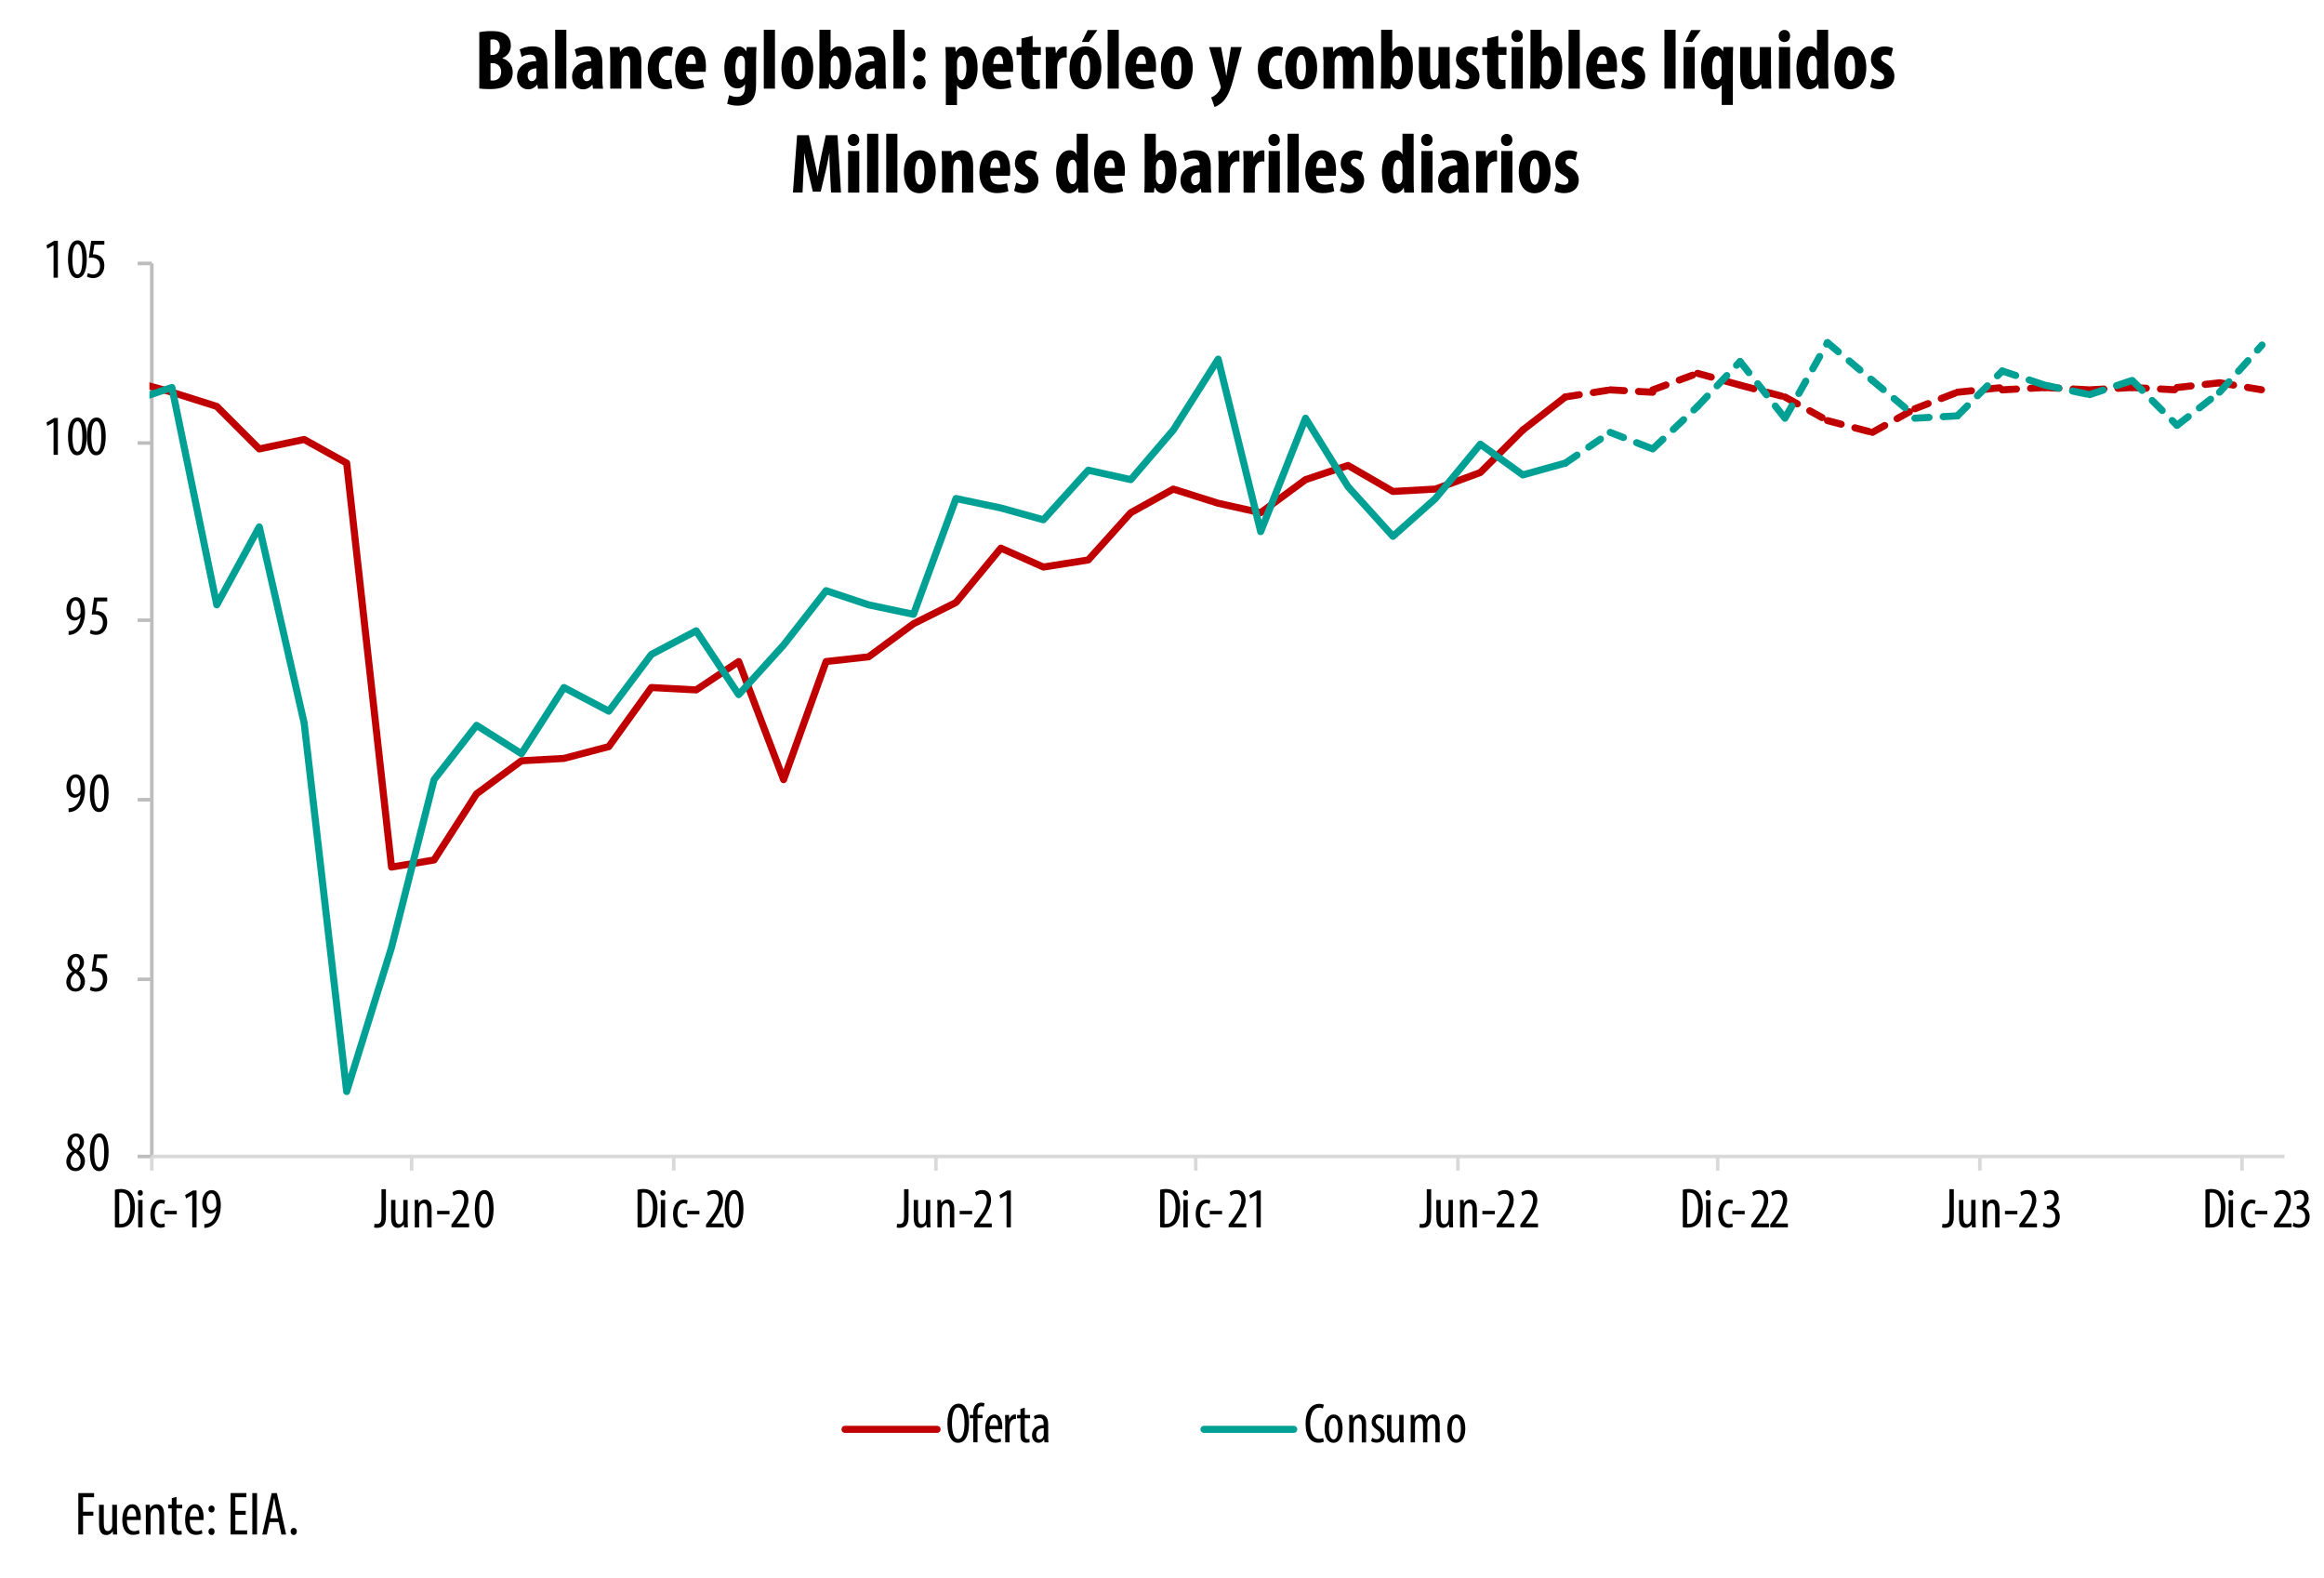 <?xml version="1.0" encoding="utf-8"?>
<!-- Generator: Adobe Illustrator 26.4.1, SVG Export Plug-In . SVG Version: 6.00 Build 0)  -->
<svg version="1.1" id="Layer_1" xmlns="http://www.w3.org/2000/svg" xmlns:xlink="http://www.w3.org/1999/xlink" x="0px" y="0px"
	 width="492px" height="334px" viewBox="0 0 492 334" style="enable-background:new 0 0 492 334;" xml:space="preserve">
<style type="text/css">
	
		.st0{clip-path:url(#SVGID_00000019678312296111574490000013656414064035781299_);fill:none;stroke:#BDBDBD;stroke-width:0.75;stroke-linejoin:round;stroke-miterlimit:10;}
	
		.st1{clip-path:url(#SVGID_00000117638670006838724840000016460717941070451377_);fill:none;stroke:#BDBDBD;stroke-width:0.75;stroke-linejoin:round;stroke-miterlimit:10;}
	
		.st2{clip-path:url(#SVGID_00000179628560500779354190000015342839375897790113_);fill:none;stroke:#D9D9D9;stroke-width:0.75;stroke-linejoin:round;stroke-miterlimit:10;}
	
		.st3{clip-path:url(#SVGID_00000110448522598007879720000009508926542843073419_);fill:none;stroke:#D9D9D9;stroke-width:0.75;stroke-linejoin:round;stroke-miterlimit:10;}
	
		.st4{clip-path:url(#SVGID_00000161606664308423578160000006450797153820667777_);fill:none;stroke:#C00000;stroke-width:1.5;stroke-linecap:round;stroke-linejoin:round;stroke-miterlimit:10;}
	.st5{clip-path:url(#SVGID_00000105411487157743291460000004883143422777964947_);fill:#C00000;}
	.st6{clip-path:url(#SVGID_00000100384333349783383610000004001847448787184551_);fill:#C00000;}
	.st7{clip-path:url(#SVGID_00000062899903082571117620000015639092083744004029_);fill:#C00000;}
	.st8{clip-path:url(#SVGID_00000126311149337347760130000012948946138210716050_);fill:#C00000;}
	.st9{clip-path:url(#SVGID_00000046307786293454260120000011876541449540171905_);fill:#C00000;}
	.st10{clip-path:url(#SVGID_00000183223130348276887710000010467479191942961821_);fill:#C00000;}
	.st11{clip-path:url(#SVGID_00000171708819653759902560000017154218858743811999_);fill:#C00000;}
	.st12{clip-path:url(#SVGID_00000088839788825809555180000008792299651791068822_);fill:#C00000;}
	.st13{clip-path:url(#SVGID_00000016797682028909896390000015533275431530298772_);fill:#C00000;}
	.st14{clip-path:url(#SVGID_00000088118526770534036730000006707021238836632219_);fill:#C00000;}
	.st15{clip-path:url(#SVGID_00000147190758227457030110000003843004769318387367_);fill:#C00000;}
	.st16{clip-path:url(#SVGID_00000031184417774926017060000007419424252086979770_);fill:#C00000;}
	.st17{clip-path:url(#SVGID_00000147199765269566861990000006243691851077787537_);fill:#C00000;}
	.st18{clip-path:url(#SVGID_00000163062606379315161480000018335197709489674942_);fill:#C00000;}
	.st19{clip-path:url(#SVGID_00000018217031307842511250000008939608452464408496_);fill:#C00000;}
	.st20{clip-path:url(#SVGID_00000057830500172407918520000017750289634450650796_);fill:#C00000;}
	
		.st21{clip-path:url(#SVGID_00000026133719368906829720000009623625659567449225_);fill:none;stroke:#C00000;stroke-width:1.5;stroke-linecap:round;stroke-linejoin:round;stroke-miterlimit:10;}
	.st22{clip-path:url(#SVGID_00000000204521726817013490000011180609522206844818_);fill:#00A094;}
	.st23{clip-path:url(#SVGID_00000009576188013358891090000007913565664404645265_);fill:#00A094;}
	.st24{clip-path:url(#SVGID_00000053545359420063821810000011724817400917854888_);fill:#00A094;}
	.st25{clip-path:url(#SVGID_00000078761890198815955780000012206796358694473403_);fill:#00A094;}
	.st26{clip-path:url(#SVGID_00000118371092533234880990000017586238575036011928_);fill:#00A094;}
	.st27{clip-path:url(#SVGID_00000078730761556289454470000001873875319005415842_);fill:#00A094;}
	.st28{clip-path:url(#SVGID_00000018951621643858138000000011779636516720689313_);fill:#00A094;}
	.st29{clip-path:url(#SVGID_00000056411051630750727660000017654807123280247702_);fill:#00A094;}
	.st30{clip-path:url(#SVGID_00000017481021956103190570000001946206286291830672_);fill:#00A094;}
	.st31{clip-path:url(#SVGID_00000176749999706132824230000015726473770921640085_);fill:#00A094;}
	.st32{clip-path:url(#SVGID_00000171680946006393040320000010289565196769540748_);fill:#00A094;}
	.st33{clip-path:url(#SVGID_00000018947408754894152790000006175126505671809181_);fill:#00A094;}
	.st34{clip-path:url(#SVGID_00000080891630332329537580000016103608025304014754_);fill:#00A094;}
	.st35{clip-path:url(#SVGID_00000043443649447219158610000010373061668927834791_);fill:#00A094;}
	.st36{clip-path:url(#SVGID_00000161628363369188795840000012680933405141111463_);fill:#00A094;}
	.st37{clip-path:url(#SVGID_00000103944663665161718340000003480079972091845533_);fill:#00A094;}
	
		.st38{clip-path:url(#SVGID_00000046323466821433514830000006334951235304106134_);fill:none;stroke:#00A094;stroke-width:1.5;stroke-linecap:round;stroke-linejoin:round;stroke-miterlimit:10;}
	.st39{clip-path:url(#SVGID_00000058551691635475013910000010959848504465641144_);}
	.st40{clip-path:url(#SVGID_00000179642014774709458440000015559868414493342399_);}
	.st41{clip-path:url(#SVGID_00000177484796417876113040000008072309486866836921_);}
	.st42{clip-path:url(#SVGID_00000156582210403483742450000001204526204027488691_);}
	.st43{clip-path:url(#SVGID_00000130644399786770662020000000313669808500018589_);}
	.st44{clip-path:url(#SVGID_00000134232530229369031940000000857870226981906574_);}
	.st45{clip-path:url(#SVGID_00000093881887996032784260000000543563312356039070_);}
	.st46{clip-path:url(#SVGID_00000062170770548453063440000008996934017203871652_);}
	.st47{clip-path:url(#SVGID_00000106137879509900708270000011313508474187133860_);}
	.st48{clip-path:url(#SVGID_00000169541762991888281310000012897115615774398390_);}
	.st49{clip-path:url(#SVGID_00000097492188709069217710000004459198647986486689_);}
	.st50{clip-path:url(#SVGID_00000052783586661350285960000005563865942012916384_);}
	.st51{clip-path:url(#SVGID_00000135655714970783463710000010292469002764439987_);}
	.st52{clip-path:url(#SVGID_00000043424743461480537150000000900027608358159284_);}
	.st53{clip-path:url(#SVGID_00000173134142266187941910000005333529029653787783_);}
	.st54{clip-path:url(#SVGID_00000007416410443766619220000004443386568916112810_);}
	.st55{clip-path:url(#SVGID_00000141414240700097380540000014988063227260018846_);}
	
		.st56{clip-path:url(#SVGID_00000175294692551902423030000016807623521266594977_);fill:none;stroke:#C00000;stroke-width:1.5;stroke-linecap:round;stroke-linejoin:round;stroke-miterlimit:10;}
	.st57{clip-path:url(#SVGID_00000063597012400330943880000013542334131428073906_);}
	
		.st58{clip-path:url(#SVGID_00000091000841717848865830000000790053117498322612_);fill:none;stroke:#00A094;stroke-width:1.5;stroke-linecap:round;stroke-linejoin:round;stroke-miterlimit:10;}
	.st59{clip-path:url(#SVGID_00000140005573518292227710000018295602608510205082_);}
	.st60{clip-path:url(#SVGID_00000062183249208990741430000009180623323123110547_);}
</style>
<g>
	<defs>
		<rect id="SVGID_1_" x="-18.36" y="-5.24" width="520" height="338"/>
	</defs>
	<clipPath id="SVGID_00000119803738973825684260000003426919141923946664_">
		<use xlink:href="#SVGID_1_"  style="overflow:visible;"/>
	</clipPath>
	
		<line style="clip-path:url(#SVGID_00000119803738973825684260000003426919141923946664_);fill:none;stroke:#BDBDBD;stroke-width:0.75;stroke-linejoin:round;stroke-miterlimit:10;" x1="32.14" y1="244.76" x2="32.14" y2="55.76"/>
</g>
<g>
	<defs>
		<rect id="SVGID_00000021096709598941440480000000417309971890622104_" x="-18.36" y="-5.24" width="520" height="338"/>
	</defs>
	<clipPath id="SVGID_00000178198925890325042660000007805542944592689574_">
		<use xlink:href="#SVGID_00000021096709598941440480000000417309971890622104_"  style="overflow:visible;"/>
	</clipPath>
	
		<path style="clip-path:url(#SVGID_00000178198925890325042660000007805542944592689574_);fill:none;stroke:#BDBDBD;stroke-width:0.75;stroke-linejoin:round;stroke-miterlimit:10;" d="
		M29.14,55.76h3 M29.14,93.76h3 M29.14,131.26h3 M29.14,169.26h3 M29.14,207.26h3 M29.14,244.76h3"/>
</g>
<g>
	<defs>
		<rect id="SVGID_00000127726320932548973400000011908356590184188049_" x="-18.36" y="-5.24" width="520" height="338"/>
	</defs>
	<clipPath id="SVGID_00000132804230936275465260000017428181614894864050_">
		<use xlink:href="#SVGID_00000127726320932548973400000011908356590184188049_"  style="overflow:visible;"/>
	</clipPath>
	
		<line style="clip-path:url(#SVGID_00000132804230936275465260000017428181614894864050_);fill:none;stroke:#D9D9D9;stroke-width:0.75;stroke-linejoin:round;stroke-miterlimit:10;" x1="32.14" y1="244.76" x2="483.64" y2="244.76"/>
</g>
<g>
	<defs>
		<rect id="SVGID_00000088820515080321023510000011011182279189855676_" x="-18.36" y="-5.24" width="520" height="338"/>
	</defs>
	<clipPath id="SVGID_00000041267826171764300450000009417898852036919446_">
		<use xlink:href="#SVGID_00000088820515080321023510000011011182279189855676_"  style="overflow:visible;"/>
	</clipPath>
	
		<path style="clip-path:url(#SVGID_00000041267826171764300450000009417898852036919446_);fill:none;stroke:#D9D9D9;stroke-width:0.75;stroke-linejoin:round;stroke-miterlimit:10;" d="
		M474.64,244.76v3 M419.14,244.76v3 M363.64,244.76v3 M308.64,244.76v3 M253.14,244.76v3 M198.14,244.76v3 M142.64,244.76v3
		 M87.14,244.76v3 M32.14,244.76v3"/>
</g>
<g>
	<defs>
		<rect id="SVGID_00000025416221720848187780000018350916351983434642_" x="31.64" y="55.76" width="452" height="189"/>
	</defs>
	<clipPath id="SVGID_00000145037056887555547870000006068145441368126632_">
		<use xlink:href="#SVGID_00000025416221720848187780000018350916351983434642_"  style="overflow:visible;"/>
	</clipPath>
	
		<line style="clip-path:url(#SVGID_00000145037056887555547870000006068145441368126632_);fill:none;stroke:#C00000;stroke-width:1.5;stroke-linecap:round;stroke-linejoin:round;stroke-miterlimit:10;" x1="322.39" y1="91.01" x2="331.39" y2="84.01"/>
</g>
<g>
	<defs>
		<rect id="SVGID_00000024001760257331239540000007255472122076793530_" x="31.64" y="55.76" width="452" height="189"/>
	</defs>
	<clipPath id="SVGID_00000183944336656276102580000011805572929335622300_">
		<use xlink:href="#SVGID_00000024001760257331239540000007255472122076793530_"  style="overflow:visible;"/>
	</clipPath>
	<path style="clip-path:url(#SVGID_00000183944336656276102580000011805572929335622300_);fill:#C00000;" d="M337.43,83.82
		l2.96-0.47c0.41-0.06,0.69-0.45,0.62-0.86c-0.06-0.41-0.45-0.69-0.86-0.62l-2.96,0.47c-0.41,0.06-0.69,0.45-0.62,0.86
		S337.02,83.88,337.43,83.82z M331.5,84.75l2.96-0.47c0.41-0.06,0.69-0.45,0.62-0.86c-0.06-0.41-0.45-0.69-0.86-0.62l-2.96,0.47
		c-0.41,0.06-0.69,0.45-0.62,0.86C330.71,84.54,331.09,84.82,331.5,84.75z"/>
</g>
<g>
	<defs>
		<rect id="SVGID_00000054241195786699703390000013460052222290531987_" x="31.64" y="55.76" width="452" height="189"/>
	</defs>
	<clipPath id="SVGID_00000054967353895392825810000010842823141957374106_">
		<use xlink:href="#SVGID_00000054241195786699703390000013460052222290531987_"  style="overflow:visible;"/>
	</clipPath>
	<path style="clip-path:url(#SVGID_00000054967353895392825810000010842823141957374106_);fill:#C00000;" d="M346.92,82.1l3,0.17
		c0.41,0.02,0.73,0.38,0.71,0.79c-0.02,0.41-0.38,0.73-0.79,0.71l-3-0.17c-0.41-0.02-0.73-0.38-0.71-0.79
		C346.15,82.39,346.5,82.07,346.92,82.1z M340.93,81.76l3,0.17c0.41,0.02,0.73,0.38,0.71,0.79c-0.02,0.41-0.38,0.73-0.79,0.71
		l-3-0.17c-0.41-0.02-0.73-0.38-0.71-0.79C340.16,82.06,340.51,81.74,340.93,81.76z"/>
</g>
<g>
	<defs>
		<rect id="SVGID_00000083778260257469063930000000609965302523226756_" x="31.64" y="55.76" width="452" height="189"/>
	</defs>
	<clipPath id="SVGID_00000158748867850236808730000000196032459907353244_">
		<use xlink:href="#SVGID_00000083778260257469063930000000609965302523226756_"  style="overflow:visible;"/>
	</clipPath>
	<path style="clip-path:url(#SVGID_00000158748867850236808730000000196032459907353244_);fill:#C00000;" d="M355.77,81.14
		l2.82-1.04c0.39-0.14,0.59-0.57,0.44-0.96c-0.14-0.39-0.57-0.59-0.96-0.44l-2.82,1.04c-0.39,0.14-0.59,0.57-0.44,0.96
		C354.95,81.09,355.39,81.29,355.77,81.14z M350.14,83.22l2.82-1.04c0.39-0.14,0.59-0.57,0.44-0.96s-0.57-0.59-0.96-0.44l-2.82,1.04
		c-0.39,0.14-0.59,0.57-0.44,0.96C349.32,83.16,349.76,83.36,350.14,83.22z"/>
</g>
<g>
	<defs>
		<rect id="SVGID_00000129896357138559293170000008722723278508374717_" x="31.64" y="55.76" width="452" height="189"/>
	</defs>
	<clipPath id="SVGID_00000050633733298050083690000012683923085098364548_">
		<use xlink:href="#SVGID_00000129896357138559293170000008722723278508374717_"  style="overflow:visible;"/>
	</clipPath>
	<path style="clip-path:url(#SVGID_00000050633733298050083690000012683923085098364548_);fill:#C00000;" d="M365.37,79.9l2.89,0.8
		c0.4,0.11,0.63,0.52,0.52,0.92c-0.11,0.4-0.52,0.63-0.92,0.52l-2.89-0.8c-0.4-0.11-0.63-0.52-0.52-0.92
		C364.55,80.02,364.97,79.79,365.37,79.9z M359.59,78.29l2.89,0.8c0.4,0.11,0.63,0.52,0.52,0.92c-0.11,0.4-0.52,0.63-0.92,0.52
		l-2.89-0.8c-0.4-0.11-0.63-0.52-0.52-0.92C358.77,78.41,359.19,78.18,359.59,78.29z"/>
</g>
<g>
	<defs>
		<rect id="SVGID_00000061430424994490545820000011748851169660132252_" x="31.64" y="55.76" width="452" height="189"/>
	</defs>
	<clipPath id="SVGID_00000086657595305637173940000015108864735877814205_">
		<use xlink:href="#SVGID_00000061430424994490545820000011748851169660132252_"  style="overflow:visible;"/>
	</clipPath>
	<path style="clip-path:url(#SVGID_00000086657595305637173940000015108864735877814205_);fill:#C00000;" d="M374.38,82.32l2.9,0.76
		c0.4,0.11,0.64,0.52,0.53,0.92c-0.11,0.4-0.52,0.64-0.92,0.53l-2.9-0.76c-0.4-0.11-0.64-0.52-0.53-0.92
		C373.57,82.45,373.98,82.21,374.38,82.32z M368.58,80.79l2.9,0.76c0.4,0.11,0.64,0.52,0.53,0.92c-0.11,0.4-0.52,0.64-0.92,0.53
		l-2.9-0.76c-0.4-0.11-0.64-0.52-0.53-0.92C367.77,80.92,368.18,80.68,368.58,80.79z"/>
</g>
<g>
	<defs>
		<rect id="SVGID_00000004508508958190369910000018185244005432739253_" x="31.64" y="55.76" width="452" height="189"/>
	</defs>
	<clipPath id="SVGID_00000031171107843585566720000014493839404564763307_">
		<use xlink:href="#SVGID_00000004508508958190369910000018185244005432739253_"  style="overflow:visible;"/>
	</clipPath>
	<path style="clip-path:url(#SVGID_00000031171107843585566720000014493839404564763307_);fill:#C00000;" d="M383.49,86.27
		l2.62,1.46c0.36,0.2,0.49,0.66,0.29,1.02c-0.2,0.36-0.66,0.49-1.02,0.29l-2.62-1.46c-0.36-0.2-0.49-0.66-0.29-1.02
		C382.68,86.2,383.13,86.07,383.49,86.27z M378.25,83.36l2.62,1.46c0.36,0.2,0.49,0.66,0.29,1.02c-0.2,0.36-0.66,0.49-1.02,0.29
		l-2.62-1.46c-0.36-0.2-0.49-0.66-0.29-1.02C377.43,83.29,377.89,83.16,378.25,83.36z"/>
</g>
<g>
	<defs>
		<rect id="SVGID_00000015334600492215622570000010768563881381701291_" x="31.64" y="55.76" width="452" height="189"/>
	</defs>
	<clipPath id="SVGID_00000171722249708604366040000002491515929159759787_">
		<use xlink:href="#SVGID_00000015334600492215622570000010768563881381701291_"  style="overflow:visible;"/>
	</clipPath>
	<path style="clip-path:url(#SVGID_00000171722249708604366040000002491515929159759787_);fill:#C00000;" d="M392.88,89.82l2.9,0.76
		c0.4,0.11,0.64,0.52,0.53,0.92c-0.11,0.4-0.52,0.64-0.92,0.53l-2.9-0.76c-0.4-0.11-0.64-0.52-0.53-0.92
		C392.07,89.95,392.48,89.71,392.88,89.82z M387.08,88.29l2.9,0.76c0.4,0.11,0.64,0.52,0.53,0.92c-0.11,0.4-0.52,0.64-0.92,0.53
		l-2.9-0.76c-0.4-0.11-0.64-0.52-0.53-0.92C386.27,88.42,386.68,88.18,387.08,88.29z"/>
</g>
<g>
	<defs>
		<rect id="SVGID_00000142137486061963120540000017231326811343847598_" x="31.64" y="55.76" width="452" height="189"/>
	</defs>
	<clipPath id="SVGID_00000117644909730672677170000018026198062783549620_">
		<use xlink:href="#SVGID_00000142137486061963120540000017231326811343847598_"  style="overflow:visible;"/>
	</clipPath>
	<path style="clip-path:url(#SVGID_00000117644909730672677170000018026198062783549620_);fill:#C00000;" d="M401.99,89.26
		l2.62-1.46c0.36-0.2,0.49-0.66,0.29-1.02c-0.2-0.36-0.66-0.49-1.02-0.29l-2.62,1.46c-0.36,0.2-0.49,0.66-0.29,1.02
		C401.18,89.33,401.63,89.46,401.99,89.26z M396.75,92.17l2.62-1.46c0.36-0.2,0.49-0.66,0.29-1.02c-0.2-0.36-0.66-0.49-1.02-0.29
		l-2.62,1.46c-0.36,0.2-0.49,0.66-0.29,1.02C395.93,92.24,396.39,92.37,396.75,92.17z"/>
</g>
<g>
	<defs>
		<rect id="SVGID_00000031928025892435302540000011348126948158275487_" x="31.64" y="55.76" width="452" height="189"/>
	</defs>
	<clipPath id="SVGID_00000106132144494663475730000013519522651820528014_">
		<use xlink:href="#SVGID_00000031928025892435302540000011348126948158275487_"  style="overflow:visible;"/>
	</clipPath>
	<path style="clip-path:url(#SVGID_00000106132144494663475730000013519522651820528014_);fill:#C00000;" d="M411.25,85.04l2.8-1.09
		c0.39-0.15,0.58-0.58,0.43-0.97c-0.15-0.39-0.58-0.58-0.97-0.43l-2.8,1.09c-0.39,0.15-0.58,0.58-0.43,0.97
		C410.43,85,410.86,85.19,411.25,85.04z M405.66,87.21l2.8-1.09c0.39-0.15,0.58-0.58,0.43-0.97c-0.15-0.39-0.58-0.58-0.97-0.43
		l-2.8,1.09c-0.39,0.15-0.58,0.58-0.43,0.97C404.84,87.17,405.27,87.36,405.66,87.21z"/>
</g>
<g>
	<defs>
		<rect id="SVGID_00000038404176418363101710000005776279721600006785_" x="31.64" y="55.76" width="452" height="189"/>
	</defs>
	<clipPath id="SVGID_00000093867721271039009750000015361577277744981400_">
		<use xlink:href="#SVGID_00000038404176418363101710000005776279721600006785_"  style="overflow:visible;"/>
	</clipPath>
	<path style="clip-path:url(#SVGID_00000093867721271039009750000015361577277744981400_);fill:#C00000;" d="M420.43,83.13
		l2.98-0.31c0.41-0.04,0.71-0.41,0.67-0.82c-0.04-0.41-0.41-0.71-0.82-0.67l-2.98,0.31c-0.41,0.04-0.71,0.41-0.67,0.82
		C419.65,82.88,420.02,83.17,420.43,83.13z M414.46,83.76l2.98-0.31c0.41-0.04,0.71-0.41,0.67-0.82c-0.04-0.41-0.41-0.71-0.82-0.67
		l-2.98,0.31c-0.41,0.04-0.71,0.41-0.67,0.82C413.68,83.5,414.05,83.8,414.46,83.76z"/>
</g>
<g>
	<defs>
		<rect id="SVGID_00000120540079373059799650000005714184190741801150_" x="31.64" y="55.76" width="452" height="189"/>
	</defs>
	<clipPath id="SVGID_00000124123415052456986860000013975361028330266810_">
		<use xlink:href="#SVGID_00000120540079373059799650000005714184190741801150_"  style="overflow:visible;"/>
	</clipPath>
	<path style="clip-path:url(#SVGID_00000124123415052456986860000013975361028330266810_);fill:#C00000;" d="M429.92,82.93l3-0.17
		c0.41-0.02,0.73-0.38,0.71-0.79c-0.02-0.41-0.38-0.73-0.79-0.71l-3,0.17c-0.41,0.02-0.73,0.38-0.71,0.79
		C429.15,82.64,429.5,82.95,429.92,82.93z M423.93,83.26l3-0.17c0.41-0.02,0.73-0.38,0.71-0.79c-0.02-0.41-0.38-0.73-0.79-0.71
		l-3,0.17c-0.41,0.02-0.73,0.38-0.71,0.79C423.16,82.97,423.51,83.29,423.93,83.26z"/>
</g>
<g>
	<defs>
		<rect id="SVGID_00000008124633836197691690000002421527349581324727_" x="31.64" y="55.76" width="452" height="189"/>
	</defs>
	<clipPath id="SVGID_00000183223903841442367860000005857368178252151697_">
		<use xlink:href="#SVGID_00000008124633836197691690000002421527349581324727_"  style="overflow:visible;"/>
	</clipPath>
	<path style="clip-path:url(#SVGID_00000183223903841442367860000005857368178252151697_);fill:#C00000;" d="M438.92,81.58l3,0.16
		c0.41,0.02,0.73,0.37,0.71,0.79c-0.02,0.41-0.37,0.73-0.79,0.71l-3-0.16c-0.41-0.02-0.73-0.37-0.71-0.79
		C438.15,81.88,438.5,81.56,438.92,81.58z M432.92,81.26l3,0.16c0.41,0.02,0.73,0.37,0.71,0.79c-0.02,0.41-0.37,0.73-0.79,0.71
		l-3-0.16c-0.41-0.02-0.73-0.37-0.71-0.79C432.16,81.56,432.51,81.24,432.92,81.26z"/>
</g>
<g>
	<defs>
		<rect id="SVGID_00000128456302205036339360000013803880130495264906_" x="31.64" y="55.76" width="452" height="189"/>
	</defs>
	<clipPath id="SVGID_00000159437153442380779550000013806755581830832552_">
		<use xlink:href="#SVGID_00000128456302205036339360000013803880130495264906_"  style="overflow:visible;"/>
	</clipPath>
	<path style="clip-path:url(#SVGID_00000159437153442380779550000013806755581830832552_);fill:#C00000;" d="M448.42,82.93l3-0.17
		c0.41-0.02,0.73-0.38,0.71-0.79c-0.02-0.41-0.38-0.73-0.79-0.71l-3,0.17c-0.41,0.02-0.73,0.38-0.71,0.79
		C447.65,82.64,448,82.95,448.42,82.93z M442.43,83.26l3-0.17c0.41-0.02,0.73-0.38,0.71-0.79c-0.02-0.41-0.38-0.73-0.79-0.71
		l-3,0.17c-0.41,0.02-0.73,0.38-0.71,0.79C441.66,82.97,442.01,83.29,442.43,83.26z"/>
</g>
<g>
	<defs>
		<rect id="SVGID_00000100374245708470375250000017676764157409576603_" x="31.64" y="55.76" width="452" height="189"/>
	</defs>
	<clipPath id="SVGID_00000162347067143159893450000017696401660748659897_">
		<use xlink:href="#SVGID_00000100374245708470375250000017676764157409576603_"  style="overflow:visible;"/>
	</clipPath>
	<path style="clip-path:url(#SVGID_00000162347067143159893450000017696401660748659897_);fill:#C00000;" d="M457.42,81.58l3,0.16
		c0.41,0.02,0.73,0.37,0.71,0.79c-0.02,0.41-0.37,0.73-0.79,0.71l-3-0.16c-0.41-0.02-0.73-0.37-0.71-0.79
		C456.65,81.88,457,81.56,457.42,81.58z M451.42,81.26l3,0.16c0.41,0.02,0.73,0.37,0.71,0.79c-0.02,0.41-0.37,0.73-0.79,0.71
		l-3-0.16c-0.41-0.02-0.73-0.37-0.71-0.79C450.66,81.56,451.01,81.24,451.42,81.26z"/>
</g>
<g>
	<defs>
		<rect id="SVGID_00000059283299726704320180000002749897814999690660_" x="31.64" y="55.76" width="452" height="189"/>
	</defs>
	<clipPath id="SVGID_00000145044716935052411400000008343651814556298914_">
		<use xlink:href="#SVGID_00000059283299726704320180000002749897814999690660_"  style="overflow:visible;"/>
	</clipPath>
	<path style="clip-path:url(#SVGID_00000145044716935052411400000008343651814556298914_);fill:#C00000;" d="M466.93,82.1l2.98-0.33
		c0.41-0.05,0.71-0.42,0.66-0.83c-0.05-0.41-0.42-0.71-0.83-0.66l-2.98,0.33c-0.41,0.05-0.71,0.42-0.66,0.83
		C466.15,81.85,466.52,82.14,466.93,82.1z M460.97,82.76l2.98-0.33c0.41-0.05,0.71-0.42,0.66-0.83c-0.05-0.41-0.42-0.71-0.83-0.66
		l-2.98,0.33c-0.41,0.05-0.71,0.42-0.66,0.83C460.19,82.51,460.56,82.8,460.97,82.76z"/>
</g>
<g>
	<defs>
		<rect id="SVGID_00000088115428934237079100000007705993709422085036_" x="31.64" y="55.76" width="452" height="189"/>
	</defs>
	<clipPath id="SVGID_00000017474466887522132710000009526766233205373876_">
		<use xlink:href="#SVGID_00000088115428934237079100000007705993709422085036_"  style="overflow:visible;"/>
	</clipPath>
	<path style="clip-path:url(#SVGID_00000017474466887522132710000009526766233205373876_);fill:#C00000;" d="M475.93,81.26
		l2.96,0.49c0.41,0.07,0.68,0.45,0.62,0.86c-0.07,0.41-0.45,0.68-0.86,0.62l-2.96-0.49c-0.41-0.07-0.68-0.45-0.62-0.86
		C475.13,81.47,475.52,81.19,475.93,81.26z M470.01,80.27l2.96,0.49c0.41,0.07,0.68,0.45,0.62,0.86c-0.07,0.41-0.45,0.68-0.86,0.62
		l-2.96-0.49c-0.41-0.07-0.68-0.45-0.62-0.86C469.21,80.48,469.6,80.21,470.01,80.27z"/>
</g>
<g>
	<defs>
		<rect id="SVGID_00000095311873672112265310000006874278316987156885_" x="31.64" y="55.76" width="452" height="189"/>
	</defs>
	<clipPath id="SVGID_00000070797907245048933250000003777398922995446918_">
		<use xlink:href="#SVGID_00000095311873672112265310000006874278316987156885_"  style="overflow:visible;"/>
	</clipPath>
	
		<polyline style="clip-path:url(#SVGID_00000070797907245048933250000003777398922995446918_);fill:none;stroke:#C00000;stroke-width:1.5;stroke-linecap:round;stroke-linejoin:round;stroke-miterlimit:10;" points="
		8.89,99.51 17.89,85.51 27.39,80.51 36.39,83.01 45.89,86.01 54.89,95.01 64.39,93.01 73.39,98.01 82.89,183.51 91.89,182.01 
		100.89,168.01 110.39,161.01 119.39,160.51 128.89,158.01 137.89,145.51 147.39,146.01 156.39,140.01 165.89,165.01 174.89,140.01 
		183.89,139.01 193.39,132.01 202.39,127.51 211.89,116.01 220.89,120.01 230.39,118.51 239.39,108.51 248.39,103.51 257.89,106.51 
		266.89,108.51 276.39,101.51 285.39,98.51 294.89,104.01 303.89,103.51 313.39,100.01 322.39,91.01 	"/>
</g>
<g>
	<defs>
		<rect id="SVGID_00000137105357883708993500000000605906129268906400_" x="31.64" y="55.76" width="452" height="189"/>
	</defs>
	<clipPath id="SVGID_00000124140450716275105710000011880583252228222627_">
		<use xlink:href="#SVGID_00000137105357883708993500000000605906129268906400_"  style="overflow:visible;"/>
	</clipPath>
	<path style="clip-path:url(#SVGID_00000124140450716275105710000011880583252228222627_);fill:#00A094;" d="M336.76,95.24
		l2.48-1.69c0.34-0.23,0.43-0.7,0.2-1.04c-0.23-0.34-0.7-0.43-1.04-0.2l-2.48,1.69c-0.34,0.23-0.43,0.7-0.2,1.04
		C335.95,95.39,336.42,95.48,336.76,95.24z M331.81,98.63l2.48-1.69c0.34-0.23,0.43-0.7,0.2-1.04c-0.23-0.34-0.7-0.43-1.04-0.2
		l-2.48,1.69c-0.34,0.23-0.43,0.7-0.2,1.04C331,98.78,331.47,98.87,331.81,98.63z"/>
</g>
<g>
	<defs>
		<rect id="SVGID_00000091719315665474449580000005247223044418530951_" x="31.64" y="55.76" width="452" height="189"/>
	</defs>
	<clipPath id="SVGID_00000044164213924628489930000013700340621142584216_">
		<use xlink:href="#SVGID_00000091719315665474449580000005247223044418530951_"  style="overflow:visible;"/>
	</clipPath>
	<path style="clip-path:url(#SVGID_00000044164213924628489930000013700340621142584216_);fill:#00A094;" d="M346.75,92.99l2.8,1.09
		c0.39,0.15,0.58,0.58,0.43,0.97c-0.15,0.39-0.58,0.58-0.97,0.43l-2.8-1.09c-0.39-0.15-0.58-0.58-0.43-0.97
		C345.93,93.03,346.36,92.84,346.75,92.99z M341.16,90.81l2.8,1.09c0.39,0.15,0.58,0.58,0.43,0.97c-0.15,0.39-0.58,0.58-0.97,0.43
		l-2.8-1.09c-0.39-0.15-0.58-0.58-0.43-0.97C340.34,90.86,340.77,90.66,341.16,90.81z"/>
</g>
<g>
	<defs>
		<rect id="SVGID_00000136390028535205040920000015373040519724058045_" x="31.64" y="55.76" width="452" height="189"/>
	</defs>
	<clipPath id="SVGID_00000178165080203091728470000004896733326864260529_">
		<use xlink:href="#SVGID_00000136390028535205040920000015373040519724058045_"  style="overflow:visible;"/>
	</clipPath>
	<path style="clip-path:url(#SVGID_00000178165080203091728470000004896733326864260529_);fill:#00A094;" d="M359.11,87.31
		l0.79-0.75c0.3-0.28,0.31-0.76,0.03-1.06c-0.28-0.3-0.76-0.31-1.06-0.03l-0.79,0.75c-0.3,0.28-0.31,0.76-0.03,1.06
		C358.34,87.58,358.81,87.59,359.11,87.31z M354.76,91.43l2.18-2.06c0.3-0.28,0.31-0.76,0.03-1.06c-0.28-0.3-0.76-0.31-1.06-0.03
		l-2.18,2.06c-0.3,0.28-0.31,0.76-0.03,1.06C353.98,91.7,354.46,91.72,354.76,91.43z M350.4,95.56l2.18-2.06
		c0.3-0.28,0.31-0.76,0.03-1.06c-0.28-0.3-0.76-0.31-1.06-0.03l-2.18,2.06c-0.3,0.28-0.31,0.76-0.03,1.06
		C349.63,95.83,350.1,95.84,350.4,95.56z"/>
</g>
<g>
	<defs>
		<rect id="SVGID_00000148654056587711622280000002020853095008646292_" x="31.64" y="55.76" width="452" height="189"/>
	</defs>
	<clipPath id="SVGID_00000146486758561600735210000007825228064305118394_">
		<use xlink:href="#SVGID_00000148654056587711622280000002020853095008646292_"  style="overflow:visible;"/>
	</clipPath>
	<path style="clip-path:url(#SVGID_00000146486758561600735210000007825228064305118394_);fill:#00A094;" d="M368.18,77.82
		l0.75-0.79c0.28-0.3,0.27-0.78-0.03-1.06c-0.3-0.28-0.78-0.27-1.06,0.03l-0.75,0.79c-0.28,0.3-0.27,0.78,0.03,1.06
		C367.42,78.13,367.9,78.12,368.18,77.82z M364.06,82.17l2.06-2.18c0.28-0.3,0.27-0.78-0.03-1.06c-0.3-0.28-0.78-0.27-1.06,0.03
		l-2.06,2.18c-0.28,0.3-0.27,0.78,0.03,1.06C363.3,82.49,363.77,82.47,364.06,82.17z M359.93,86.53l2.06-2.18
		c0.28-0.3,0.27-0.78-0.03-1.06c-0.3-0.28-0.78-0.27-1.06,0.03l-2.06,2.18c-0.28,0.3-0.27,0.78,0.03,1.06
		C359.17,86.84,359.64,86.83,359.93,86.53z"/>
</g>
<g>
	<defs>
		<rect id="SVGID_00000029046995385013950820000004943883526678417796_" x="31.64" y="55.76" width="452" height="189"/>
	</defs>
	<clipPath id="SVGID_00000019672039738224009880000007153097084290172339_">
		<use xlink:href="#SVGID_00000029046995385013950820000004943883526678417796_"  style="overflow:visible;"/>
	</clipPath>
	<path style="clip-path:url(#SVGID_00000019672039738224009880000007153097084290172339_);fill:#00A094;" d="M376.42,85.46
		l1.86,2.35c0.26,0.32,0.2,0.8-0.12,1.05c-0.32,0.26-0.8,0.2-1.05-0.12l-1.86-2.35c-0.26-0.32-0.2-0.8,0.12-1.05
		C375.69,85.08,376.16,85.13,376.42,85.46z M372.7,80.75l1.86,2.35c0.26,0.32,0.2,0.8-0.12,1.05c-0.32,0.26-0.8,0.2-1.05-0.12
		l-1.86-2.35c-0.26-0.32-0.2-0.8,0.12-1.05C371.97,80.37,372.44,80.43,372.7,80.75z M368.97,76.05l1.86,2.35
		c0.26,0.32,0.2,0.8-0.12,1.05c-0.32,0.26-0.8,0.2-1.05-0.12l-1.86-2.35c-0.26-0.32-0.2-0.8,0.12-1.05
		C368.24,75.67,368.72,75.72,368.97,76.05z"/>
</g>
<g>
	<defs>
		<rect id="SVGID_00000012441067284855057080000013116490066899542697_" x="31.64" y="55.76" width="452" height="189"/>
	</defs>
	<clipPath id="SVGID_00000100357611655668174840000000006080010491942790_">
		<use xlink:href="#SVGID_00000012441067284855057080000013116490066899542697_"  style="overflow:visible;"/>
	</clipPath>
	<path style="clip-path:url(#SVGID_00000100357611655668174840000000006080010491942790_);fill:#00A094;" d="M387.36,73.19
		l0.18-0.31c0.2-0.36,0.08-0.82-0.29-1.02c-0.36-0.2-0.82-0.08-1.02,0.29l-0.18,0.31c-0.2,0.36-0.07,0.82,0.29,1.02
		C386.7,73.68,387.16,73.55,387.36,73.19z M384.42,78.42l1.47-2.61c0.2-0.36,0.08-0.82-0.29-1.02c-0.36-0.2-0.82-0.08-1.02,0.29
		l-1.47,2.61c-0.2,0.36-0.08,0.82,0.29,1.02C383.76,78.91,384.22,78.78,384.42,78.42z M381.48,83.65l1.47-2.61
		c0.2-0.36,0.08-0.82-0.29-1.02c-0.36-0.2-0.82-0.08-1.02,0.29l-1.47,2.61c-0.2,0.36-0.08,0.82,0.29,1.02
		C380.82,84.14,381.28,84.01,381.48,83.65z M378.54,88.88l1.47-2.61c0.2-0.36,0.07-0.82-0.29-1.02s-0.82-0.07-1.02,0.29l-1.47,2.61
		c-0.2,0.36-0.08,0.82,0.29,1.02S378.34,89.24,378.54,88.88z"/>
</g>
<g>
	<defs>
		<rect id="SVGID_00000165208129601156704450000006032225187073706393_" x="31.64" y="55.76" width="452" height="189"/>
	</defs>
	<clipPath id="SVGID_00000083052176147647786630000003613155952662109880_">
		<use xlink:href="#SVGID_00000165208129601156704450000006032225187073706393_"  style="overflow:visible;"/>
	</clipPath>
	<path style="clip-path:url(#SVGID_00000083052176147647786630000003613155952662109880_);fill:#00A094;" d="M396.55,79.67
		l0.32,0.27c0.32,0.27,0.36,0.74,0.09,1.06c-0.27,0.32-0.74,0.36-1.06,0.09l-0.32-0.27c-0.32-0.27-0.36-0.74-0.09-1.06
		C395.76,79.44,396.23,79.4,396.55,79.67z M391.96,75.8l2.29,1.93c0.32,0.27,0.36,0.74,0.09,1.06c-0.27,0.32-0.74,0.36-1.06,0.09
		l-2.29-1.93c-0.32-0.27-0.36-0.74-0.09-1.06C391.17,75.58,391.64,75.54,391.96,75.8z M387.37,71.94l2.29,1.93
		c0.32,0.27,0.36,0.74,0.09,1.06c-0.27,0.32-0.74,0.36-1.06,0.09l-2.29-1.93c-0.32-0.27-0.36-0.74-0.09-1.06
		S387.05,71.67,387.37,71.94z"/>
</g>
<g>
	<defs>
		<rect id="SVGID_00000067927608236052852320000005094568196201645746_" x="31.64" y="55.76" width="452" height="189"/>
	</defs>
	<clipPath id="SVGID_00000158708825506245176270000005357017957954736269_">
		<use xlink:href="#SVGID_00000067927608236052852320000005094568196201645746_"  style="overflow:visible;"/>
	</clipPath>
	<path style="clip-path:url(#SVGID_00000158708825506245176270000005357017957954736269_);fill:#00A094;" d="M401.47,83.78l2.3,1.92
		c0.32,0.27,0.36,0.74,0.1,1.06c-0.27,0.32-0.74,0.36-1.06,0.1l-2.3-1.92c-0.32-0.27-0.36-0.74-0.1-1.06
		C400.68,83.56,401.16,83.51,401.47,83.78z M396.87,79.94l2.3,1.92c0.32,0.27,0.36,0.74,0.1,1.06c-0.27,0.32-0.74,0.36-1.06,0.1
		l-2.3-1.92c-0.32-0.27-0.36-0.74-0.1-1.06C396.07,79.72,396.55,79.67,396.87,79.94z"/>
</g>
<g>
	<defs>
		<rect id="SVGID_00000150808249151104529280000007597718026272567724_" x="31.64" y="55.76" width="452" height="189"/>
	</defs>
	<clipPath id="SVGID_00000057119191418018189210000010750982600842363814_">
		<use xlink:href="#SVGID_00000150808249151104529280000007597718026272567724_"  style="overflow:visible;"/>
	</clipPath>
	<path style="clip-path:url(#SVGID_00000057119191418018189210000010750982600842363814_);fill:#00A094;" d="M411.42,88.93l3-0.17
		c0.41-0.02,0.73-0.38,0.71-0.79c-0.02-0.41-0.38-0.73-0.79-0.71l-3,0.17c-0.41,0.02-0.73,0.38-0.71,0.79
		C410.65,88.64,411,88.95,411.42,88.93z M405.43,89.26l3-0.17c0.41-0.02,0.73-0.38,0.71-0.79c-0.02-0.41-0.38-0.73-0.79-0.71
		l-3,0.17c-0.41,0.02-0.73,0.38-0.71,0.79C404.66,88.97,405.01,89.29,405.43,89.26z"/>
</g>
<g>
	<defs>
		<rect id="SVGID_00000119799582058287583350000013294652644652404659_" x="31.64" y="55.76" width="452" height="189"/>
	</defs>
	<clipPath id="SVGID_00000176031520849642307410000011441837057751071929_">
		<use xlink:href="#SVGID_00000119799582058287583350000013294652644652404659_"  style="overflow:visible;"/>
	</clipPath>
	<path style="clip-path:url(#SVGID_00000176031520849642307410000011441837057751071929_);fill:#00A094;" d="M423.4,80.06l1.01-1.01
		c0.29-0.29,0.29-0.77,0-1.06c-0.29-0.29-0.77-0.29-1.06,0L422.34,79c-0.29,0.29-0.29,0.77,0,1.06
		C422.63,80.35,423.11,80.35,423.4,80.06z M419.16,84.3l2.12-2.12c0.29-0.29,0.29-0.77,0-1.06c-0.29-0.29-0.77-0.29-1.06,0
		l-2.12,2.12c-0.29,0.29-0.29,0.77,0,1.06C418.39,84.59,418.87,84.59,419.16,84.3z M414.92,88.54l2.12-2.12
		c0.29-0.29,0.29-0.77,0-1.06c-0.29-0.29-0.77-0.29-1.06,0l-2.12,2.12c-0.29,0.29-0.29,0.77,0,1.06
		C414.15,88.84,414.62,88.84,414.92,88.54z"/>
</g>
<g>
	<defs>
		<rect id="SVGID_00000021104072921504315040000011714648821187706252_" x="31.64" y="55.76" width="452" height="189"/>
	</defs>
	<clipPath id="SVGID_00000023998231066015696190000002540540845831294882_">
		<use xlink:href="#SVGID_00000021104072921504315040000011714648821187706252_"  style="overflow:visible;"/>
	</clipPath>
	<path style="clip-path:url(#SVGID_00000023998231066015696190000002540540845831294882_);fill:#00A094;" d="M429.81,79.7l2.85,0.95
		c0.39,0.13,0.61,0.56,0.47,0.95c-0.13,0.39-0.56,0.61-0.95,0.47l-2.85-0.95c-0.39-0.13-0.61-0.56-0.47-0.95
		C429,79.78,429.42,79.57,429.81,79.7z M424.12,77.8l2.85,0.95c0.39,0.13,0.61,0.56,0.47,0.95c-0.13,0.39-0.56,0.61-0.95,0.47
		l-2.85-0.95c-0.39-0.13-0.61-0.56-0.47-0.95C423.3,77.88,423.73,77.67,424.12,77.8z"/>
</g>
<g>
	<defs>
		<rect id="SVGID_00000037678577502183336880000010939650509626833069_" x="31.64" y="55.76" width="452" height="189"/>
	</defs>
	<clipPath id="SVGID_00000017504397334232508440000004844426467073746351_">
		<use xlink:href="#SVGID_00000037678577502183336880000010939650509626833069_"  style="overflow:visible;"/>
	</clipPath>
	<path style="clip-path:url(#SVGID_00000017504397334232508440000004844426467073746351_);fill:#00A094;" d="M438.91,82.02
		l2.94,0.62c0.41,0.09,0.66,0.48,0.58,0.89c-0.09,0.41-0.48,0.66-0.89,0.58l-2.94-0.62c-0.41-0.09-0.66-0.48-0.58-0.89
		C438.11,82.19,438.51,81.93,438.91,82.02z M433.04,80.78l2.94,0.62c0.41,0.09,0.66,0.48,0.58,0.89c-0.09,0.41-0.48,0.66-0.89,0.58
		l-2.94-0.62c-0.41-0.09-0.66-0.48-0.58-0.89C432.24,80.95,432.63,80.69,433.04,80.78z"/>
</g>
<g>
	<defs>
		<rect id="SVGID_00000044138173356016541790000002369687076759828130_" x="31.64" y="55.76" width="452" height="189"/>
	</defs>
	<clipPath id="SVGID_00000016757798998667389240000015981837988601466292_">
		<use xlink:href="#SVGID_00000044138173356016541790000002369687076759828130_"  style="overflow:visible;"/>
	</clipPath>
	<path style="clip-path:url(#SVGID_00000016757798998667389240000015981837988601466292_);fill:#00A094;" d="M448.31,82.33
		l2.85-0.95c0.39-0.13,0.61-0.56,0.47-0.95c-0.13-0.39-0.56-0.61-0.95-0.47l-2.85,0.95c-0.39,0.13-0.61,0.56-0.47,0.95
		C447.5,82.25,447.92,82.46,448.31,82.33z M442.62,84.23l2.85-0.95c0.39-0.13,0.61-0.56,0.47-0.95c-0.13-0.39-0.56-0.61-0.95-0.47
		l-2.85,0.95c-0.39,0.13-0.61,0.56-0.47,0.95C441.8,84.14,442.23,84.36,442.62,84.23z"/>
</g>
<g>
	<defs>
		<rect id="SVGID_00000016033961722674259220000013590553833890029224_" x="31.64" y="55.76" width="452" height="189"/>
	</defs>
	<clipPath id="SVGID_00000173134840701395940490000015099655089722600330_">
		<use xlink:href="#SVGID_00000016033961722674259220000013590553833890029224_"  style="overflow:visible;"/>
	</clipPath>
	<path style="clip-path:url(#SVGID_00000173134840701395940490000015099655089722600330_);fill:#00A094;" d="M460.4,88.47l1.01,1.01
		c0.29,0.29,0.29,0.77,0,1.06c-0.29,0.29-0.77,0.29-1.06,0l-1.01-1.01c-0.29-0.29-0.29-0.77,0-1.06
		C459.63,88.18,460.11,88.18,460.4,88.47z M456.16,84.23l2.12,2.12c0.29,0.29,0.29,0.77,0,1.06c-0.29,0.29-0.77,0.29-1.06,0
		l-2.12-2.12c-0.29-0.29-0.29-0.77,0-1.06C455.39,83.93,455.87,83.93,456.16,84.23z M451.92,79.98l2.12,2.12
		c0.29,0.29,0.29,0.77,0,1.06c-0.29,0.29-0.77,0.29-1.06,0l-2.12-2.12c-0.29-0.29-0.29-0.77,0-1.06
		C451.15,79.69,451.62,79.69,451.92,79.98z"/>
</g>
<g>
	<defs>
		<rect id="SVGID_00000008854877829208916130000014819418208269430406_" x="31.64" y="55.76" width="452" height="189"/>
	</defs>
	<clipPath id="SVGID_00000110473286577972696270000004389788899093246881_">
		<use xlink:href="#SVGID_00000008854877829208916130000014819418208269430406_"  style="overflow:visible;"/>
	</clipPath>
	<path style="clip-path:url(#SVGID_00000110473286577972696270000004389788899093246881_);fill:#00A094;" d="M466.08,86.92
		l2.37-1.84c0.33-0.25,0.39-0.73,0.13-1.05c-0.25-0.33-0.73-0.39-1.05-0.13l-2.37,1.84c-0.33,0.25-0.39,0.73-0.13,1.05
		C465.28,87.12,465.75,87.18,466.08,86.92z M461.35,90.61l2.37-1.84c0.33-0.25,0.39-0.73,0.13-1.05c-0.25-0.33-0.73-0.39-1.05-0.13
		l-2.37,1.84c-0.33,0.25-0.39,0.73-0.13,1.05C460.55,90.8,461.02,90.86,461.35,90.61z"/>
</g>
<g>
	<defs>
		<rect id="SVGID_00000152259467917180997070000007604614532147045792_" x="31.64" y="55.76" width="452" height="189"/>
	</defs>
	<clipPath id="SVGID_00000003790379496409172380000013838911372920860040_">
		<use xlink:href="#SVGID_00000152259467917180997070000007604614532147045792_"  style="overflow:visible;"/>
	</clipPath>
	<path style="clip-path:url(#SVGID_00000003790379496409172380000013838911372920860040_);fill:#00A094;" d="M478.47,74.6l0.97-1.08
		c0.28-0.31,0.25-0.78-0.06-1.06c-0.31-0.28-0.78-0.25-1.06,0.06l-0.97,1.08c-0.28,0.31-0.25,0.78,0.06,1.06
		C477.72,74.93,478.19,74.9,478.47,74.6z M474.46,79.06l2.01-2.23c0.28-0.31,0.25-0.78-0.06-1.06s-0.78-0.25-1.06,0.06l-2.01,2.23
		c-0.28,0.31-0.25,0.78,0.06,1.06C473.71,79.39,474.18,79.36,474.46,79.06z M470.44,83.52l2.01-2.23c0.28-0.31,0.25-0.78-0.06-1.06
		c-0.31-0.28-0.78-0.25-1.06,0.06l-2.01,2.23c-0.28,0.31-0.25,0.78,0.06,1.06C469.69,83.85,470.17,83.82,470.44,83.52z"/>
</g>
<g>
	<defs>
		<rect id="SVGID_00000070821279901586819200000002793282091446346399_" x="31.64" y="55.76" width="452" height="189"/>
	</defs>
	<clipPath id="SVGID_00000117654781504748875470000002871917074230067889_">
		<use xlink:href="#SVGID_00000070821279901586819200000002793282091446346399_"  style="overflow:visible;"/>
	</clipPath>
	
		<polyline style="clip-path:url(#SVGID_00000117654781504748875470000002871917074230067889_);fill:none;stroke:#00A094;stroke-width:1.5;stroke-linecap:round;stroke-linejoin:round;stroke-miterlimit:10;" points="
		8.89,87.51 17.89,91.01 27.39,85.01 36.39,82.01 45.89,128.01 54.89,111.51 64.39,153.01 73.39,231.01 82.89,200.51 91.89,165.01 
		100.89,153.51 110.39,159.51 119.39,145.51 128.89,150.51 137.89,138.51 147.39,133.51 156.39,147.01 165.89,136.51 174.89,125.01 
		183.89,128.01 193.39,130.01 202.39,105.51 211.89,107.51 220.89,110.01 230.39,99.51 239.39,101.51 248.39,91.01 257.89,76.01 
		266.89,112.51 276.39,88.51 285.39,103.01 294.89,113.51 303.89,105.51 313.39,94.01 322.39,100.51 331.39,98.01 	"/>
</g>
<g>
	<defs>
		<rect id="SVGID_00000147921211808161423150000010872744011540643510_" x="-18.36" y="-5.24" width="520" height="338"/>
	</defs>
	<clipPath id="SVGID_00000110466242821036452150000005067812585589529767_">
		<use xlink:href="#SVGID_00000147921211808161423150000010872744011540643510_"  style="overflow:visible;"/>
	</clipPath>
	<g style="clip-path:url(#SVGID_00000110466242821036452150000005067812585589529767_);">
		<path d="M14.04,245.86c0-1.09,0.65-1.79,1.28-2.23l-0.01-0.02c-0.65-0.44-1.02-1.13-1.02-1.79c0-1.2,0.85-1.94,1.82-1.94
			c1.12,0,1.67,0.94,1.67,1.83c0,0.68-0.32,1.34-1.04,1.83v0.04c0.72,0.48,1.25,1.19,1.25,2.12c0,1.21-0.8,2.16-2,2.16
			C14.69,247.86,14.04,246.83,14.04,245.86z M17.07,245.76c0-0.9-0.52-1.4-1.12-1.8c-0.62,0.38-1.01,1.06-1.01,1.74
			c0,0.88,0.4,1.47,1.07,1.47C16.59,247.18,17.07,246.73,17.07,245.76z M15.18,241.75c0,0.79,0.48,1.19,0.96,1.5
			c0.47-0.34,0.78-0.85,0.78-1.44c0-0.75-0.31-1.26-0.88-1.26C15.52,240.56,15.18,241.05,15.18,241.75z"/>
		<path d="M22.99,243.85c0,2.84-0.9,4.01-2.03,4.01c-1.21,0-1.94-1.44-1.94-3.98c0-2.63,0.78-4.01,2.05-4.01
			C22.33,239.87,22.99,241.37,22.99,243.85z M19.94,243.87c0,1.88,0.32,3.2,1.09,3.2c0.73,0,1.03-1.33,1.03-3.2
			c0-1.82-0.3-3.2-1.04-3.2S19.94,242,19.94,243.87z"/>
	</g>
</g>
<g>
	<defs>
		<rect id="SVGID_00000019658889818885093360000004656666854406532541_" x="-18.36" y="-5.24" width="520" height="338"/>
	</defs>
	<clipPath id="SVGID_00000120524610540851665690000013607263956612341420_">
		<use xlink:href="#SVGID_00000019658889818885093360000004656666854406532541_"  style="overflow:visible;"/>
	</clipPath>
	<g style="clip-path:url(#SVGID_00000120524610540851665690000013607263956612341420_);">
		<path d="M14.04,207.86c0-1.09,0.65-1.79,1.28-2.23l-0.01-0.02c-0.65-0.44-1.02-1.13-1.02-1.79c0-1.2,0.85-1.94,1.82-1.94
			c1.12,0,1.67,0.94,1.67,1.83c0,0.68-0.32,1.34-1.04,1.83v0.04c0.72,0.48,1.25,1.19,1.25,2.12c0,1.21-0.8,2.16-2,2.16
			C14.69,209.86,14.04,208.83,14.04,207.86z M17.07,207.76c0-0.9-0.52-1.4-1.12-1.8c-0.62,0.38-1.01,1.06-1.01,1.74
			c0,0.88,0.4,1.47,1.07,1.47C16.59,209.18,17.07,208.73,17.07,207.76z M15.18,203.75c0,0.79,0.48,1.19,0.96,1.5
			c0.47-0.34,0.78-0.85,0.78-1.44c0-0.75-0.31-1.26-0.88-1.26C15.52,202.56,15.18,203.05,15.18,203.75z"/>
		<path d="M22.69,202.78h-2.1l-0.32,2.08c0.1-0.02,0.18-0.02,0.29-0.02c0.42,0,1.07,0.18,1.49,0.59c0.41,0.41,0.65,0.98,0.65,1.78
			c0,1.55-0.97,2.66-2.36,2.66c-0.47,0-1.01-0.13-1.32-0.34l0.2-0.74c0.24,0.14,0.66,0.31,1.09,0.31c0.79,0,1.48-0.61,1.48-1.8
			c0-1.24-0.76-1.75-1.76-1.75c-0.29,0-0.47,0.01-0.61,0.04l0.49-3.61h2.79V202.78z"/>
	</g>
</g>
<g>
	<defs>
		<rect id="SVGID_00000043420725159177523550000013846952742510182796_" x="-18.36" y="-5.24" width="520" height="338"/>
	</defs>
	<clipPath id="SVGID_00000004524107820349960370000014840224441262901180_">
		<use xlink:href="#SVGID_00000043420725159177523550000013846952742510182796_"  style="overflow:visible;"/>
	</clipPath>
	<g style="clip-path:url(#SVGID_00000004524107820349960370000014840224441262901180_);">
		<path d="M14.51,171.07c0.2,0,0.37-0.02,0.58-0.07c0.4-0.1,0.78-0.31,1.07-0.61c0.43-0.48,0.78-1.19,0.91-2.22h-0.04
			c-0.29,0.37-0.7,0.66-1.26,0.66c-0.97,0-1.7-0.9-1.7-2.31c0-1.43,0.77-2.64,1.97-2.64c1.33,0,1.96,1.4,1.96,3.13
			c0,1.54-0.38,2.75-1.03,3.61c-0.46,0.62-1.12,1.03-1.8,1.19c-0.25,0.05-0.46,0.06-0.65,0.06V171.07z M14.97,166.43
			c0,1.15,0.43,1.7,1.06,1.7c0.38,0,0.77-0.26,0.96-0.7c0.05-0.13,0.07-0.24,0.07-0.5c0-1.63-0.47-2.34-1.08-2.34
			C15.51,164.59,14.97,165.1,14.97,166.43z"/>
		<path d="M22.99,167.85c0,2.84-0.9,4.01-2.03,4.01c-1.21,0-1.94-1.44-1.94-3.98c0-2.63,0.78-4.01,2.05-4.01
			C22.33,163.87,22.99,165.37,22.99,167.85z M19.94,167.87c0,1.88,0.32,3.2,1.09,3.2c0.73,0,1.03-1.33,1.03-3.2
			c0-1.82-0.3-3.2-1.04-3.2S19.94,165.99,19.94,167.87z"/>
	</g>
</g>
<g>
	<defs>
		<rect id="SVGID_00000126291928320442657000000000760333823405101491_" x="-18.36" y="-5.24" width="520" height="338"/>
	</defs>
	<clipPath id="SVGID_00000001632933954109831520000012072834226656345489_">
		<use xlink:href="#SVGID_00000126291928320442657000000000760333823405101491_"  style="overflow:visible;"/>
	</clipPath>
	<g style="clip-path:url(#SVGID_00000001632933954109831520000012072834226656345489_);">
		<path d="M14.51,133.57c0.2,0,0.37-0.02,0.58-0.07c0.4-0.1,0.78-0.31,1.07-0.61c0.43-0.48,0.78-1.19,0.91-2.22h-0.04
			c-0.29,0.37-0.7,0.66-1.26,0.66c-0.97,0-1.7-0.9-1.7-2.31c0-1.43,0.77-2.64,1.97-2.64c1.33,0,1.96,1.4,1.96,3.13
			c0,1.54-0.38,2.75-1.03,3.61c-0.46,0.62-1.12,1.03-1.8,1.19c-0.25,0.05-0.46,0.06-0.65,0.06V133.57z M14.97,128.93
			c0,1.15,0.43,1.7,1.06,1.7c0.38,0,0.77-0.26,0.96-0.7c0.05-0.13,0.07-0.24,0.07-0.5c0-1.63-0.47-2.34-1.08-2.34
			C15.51,127.09,14.97,127.6,14.97,128.93z"/>
		<path d="M22.69,127.28h-2.1l-0.32,2.07c0.1-0.02,0.18-0.02,0.29-0.02c0.42,0,1.07,0.18,1.49,0.59c0.41,0.41,0.65,0.98,0.65,1.78
			c0,1.55-0.97,2.66-2.36,2.66c-0.47,0-1.01-0.13-1.32-0.34l0.2-0.74c0.24,0.14,0.66,0.31,1.09,0.31c0.79,0,1.48-0.61,1.48-1.8
			c0-1.24-0.76-1.75-1.76-1.75c-0.29,0-0.47,0.01-0.61,0.04l0.49-3.61h2.79V127.28z"/>
	</g>
</g>
<g>
	<defs>
		<rect id="SVGID_00000128484732513014411060000003760732253301768094_" x="-18.36" y="-5.24" width="520" height="338"/>
	</defs>
	<clipPath id="SVGID_00000074416444474968209120000012492531173408749494_">
		<use xlink:href="#SVGID_00000128484732513014411060000003760732253301768094_"  style="overflow:visible;"/>
	</clipPath>
	<g style="clip-path:url(#SVGID_00000074416444474968209120000012492531173408749494_);">
		<path d="M11.34,89.4h-0.02l-1.3,0.74l-0.18-0.72l1.64-0.96h0.77v7.8h-0.91V89.4z"/>
		<path d="M18.37,92.35c0,2.84-0.9,4.01-2.03,4.01c-1.21,0-1.94-1.44-1.94-3.98c0-2.63,0.78-4.01,2.05-4.01
			C17.71,88.37,18.37,89.87,18.37,92.35z M15.32,92.37c0,1.88,0.32,3.2,1.09,3.2c0.73,0,1.03-1.33,1.03-3.2c0-1.82-0.3-3.2-1.04-3.2
			S15.32,90.49,15.32,92.37z"/>
		<path d="M22.38,92.35c0,2.84-0.9,4.01-2.03,4.01c-1.21,0-1.94-1.44-1.94-3.98c0-2.63,0.78-4.01,2.05-4.01
			C21.72,88.37,22.38,89.87,22.38,92.35z M19.33,92.37c0,1.88,0.32,3.2,1.09,3.2c0.73,0,1.03-1.33,1.03-3.2c0-1.82-0.3-3.2-1.04-3.2
			S19.33,90.49,19.33,92.37z"/>
	</g>
</g>
<g>
	<defs>
		<rect id="SVGID_00000031920521893259178550000008933011994256778132_" x="-18.36" y="-5.24" width="520" height="338"/>
	</defs>
	<clipPath id="SVGID_00000128447554081352382110000007627852796822093955_">
		<use xlink:href="#SVGID_00000031920521893259178550000008933011994256778132_"  style="overflow:visible;"/>
	</clipPath>
	<g style="clip-path:url(#SVGID_00000128447554081352382110000007627852796822093955_);">
		<path d="M11.34,51.9h-0.02l-1.3,0.74l-0.18-0.72l1.64-0.96h0.77v7.8h-0.91V51.9z"/>
		<path d="M18.37,54.85c0,2.84-0.9,4.01-2.03,4.01c-1.21,0-1.94-1.44-1.94-3.98c0-2.63,0.78-4.01,2.05-4.01
			C17.71,50.87,18.37,52.37,18.37,54.85z M15.32,54.87c0,1.88,0.32,3.2,1.09,3.2c0.73,0,1.03-1.33,1.03-3.2c0-1.82-0.3-3.2-1.04-3.2
			S15.32,52.99,15.32,54.87z"/>
		<path d="M22.08,51.78h-2.1l-0.32,2.07c0.1-0.02,0.18-0.02,0.29-0.02c0.42,0,1.07,0.18,1.49,0.59c0.41,0.41,0.65,0.98,0.65,1.78
			c0,1.55-0.97,2.66-2.36,2.66c-0.47,0-1.01-0.13-1.32-0.34l0.2-0.74c0.24,0.14,0.66,0.31,1.09,0.31c0.79,0,1.48-0.61,1.48-1.8
			c0-1.24-0.76-1.75-1.76-1.75c-0.29,0-0.47,0.01-0.61,0.04l0.49-3.61h2.79V51.78z"/>
	</g>
</g>
<g>
	<defs>
		<rect id="SVGID_00000020376072572692392490000011730778079946707607_" x="-18.36" y="-5.24" width="520" height="338"/>
	</defs>
	<clipPath id="SVGID_00000083787425077919194780000004347810092319559047_">
		<use xlink:href="#SVGID_00000020376072572692392490000011730778079946707607_"  style="overflow:visible;"/>
	</clipPath>
	<g style="clip-path:url(#SVGID_00000083787425077919194780000004347810092319559047_);">
		<path d="M24.32,251.8c0.36-0.11,0.78-0.16,1.25-0.16c0.85,0,1.45,0.22,1.9,0.61c0.62,0.54,1.09,1.58,1.09,3.27
			c0,1.85-0.46,2.85-0.97,3.41c-0.53,0.6-1.3,0.88-2.23,0.88c-0.37,0-0.76-0.02-1.03-0.08V251.8z M25.24,259.01
			c0.13,0.02,0.26,0.02,0.35,0.02c1.02,0,2-0.73,2-3.48c0-2.04-0.62-3.15-1.92-3.15c-0.14,0-0.31,0.01-0.43,0.05V259.01z"/>
		<path d="M30.24,252.46c0.01,0.36-0.22,0.6-0.56,0.6c-0.3,0-0.53-0.24-0.53-0.6c0-0.36,0.24-0.6,0.54-0.6
			C30.03,251.86,30.24,252.1,30.24,252.46z M29.25,259.76v-5.8h0.92v5.8H29.25z"/>
		<path d="M34.92,259.62c-0.2,0.12-0.55,0.22-0.96,0.22c-1.27,0-2.12-1.02-2.12-2.94c0-1.67,0.84-3.02,2.29-3.02
			c0.31,0,0.65,0.08,0.82,0.18l-0.18,0.76c-0.12-0.06-0.36-0.16-0.66-0.16c-0.92,0-1.34,1.1-1.34,2.24c0,1.36,0.52,2.17,1.37,2.17
			c0.25,0,0.46-0.06,0.67-0.16L34.92,259.62z"/>
		<path d="M37.43,256.27v0.72H34.8v-0.72H37.43z"/>
		<path d="M40.7,252.9h-0.02l-1.3,0.74l-0.18-0.72l1.64-0.96h0.77v7.8H40.7V252.9z"/>
		<path d="M43.25,259.07c0.2,0,0.37-0.02,0.58-0.07c0.4-0.1,0.78-0.31,1.07-0.61c0.43-0.48,0.78-1.19,0.91-2.22h-0.04
			c-0.29,0.37-0.7,0.66-1.26,0.66c-0.97,0-1.7-0.9-1.7-2.31c0-1.43,0.77-2.64,1.97-2.64c1.33,0,1.96,1.4,1.96,3.13
			c0,1.54-0.38,2.75-1.03,3.61c-0.46,0.62-1.12,1.03-1.8,1.19c-0.25,0.05-0.46,0.06-0.65,0.06V259.07z M43.72,254.43
			c0,1.15,0.43,1.7,1.06,1.7c0.38,0,0.77-0.26,0.96-0.7c0.05-0.13,0.07-0.24,0.07-0.5c0-1.63-0.47-2.34-1.08-2.34
			C44.26,252.59,43.72,253.1,43.72,254.43z"/>
	</g>
</g>
<g>
	<defs>
		<rect id="SVGID_00000034051501067978998150000004765275091131485072_" x="-18.36" y="-5.24" width="520" height="338"/>
	</defs>
	<clipPath id="SVGID_00000121260018157263954090000000401647508832258226_">
		<use xlink:href="#SVGID_00000034051501067978998150000004765275091131485072_"  style="overflow:visible;"/>
	</clipPath>
	<g style="clip-path:url(#SVGID_00000121260018157263954090000000401647508832258226_);">
		<path d="M80.78,251.68h0.92v5.81c0,1.81-0.73,2.37-1.9,2.37c-0.23,0-0.44-0.02-0.6-0.08l0.08-0.78c0.12,0.04,0.28,0.05,0.44,0.05
			c0.66,0,1.04-0.26,1.04-1.55V251.68z"/>
		<path d="M86.3,258.18c0,0.65,0.04,1.15,0.05,1.58h-0.8l-0.06-0.61h-0.02c-0.18,0.29-0.62,0.71-1.25,0.71
			c-1.02,0-1.42-0.79-1.42-2.23v-3.67h0.92v3.54c0,0.91,0.14,1.58,0.78,1.58c0.54,0,0.78-0.5,0.83-0.77
			c0.04-0.16,0.05-0.34,0.05-0.53v-3.83h0.92V258.18z"/>
		<path d="M87.82,255.46c0-0.68-0.04-1.03-0.05-1.5h0.8l0.05,0.7h0.02c0.25-0.47,0.72-0.79,1.33-0.79c0.8,0,1.4,0.6,1.4,2v3.9h-0.92
			v-3.74c0-0.68-0.13-1.38-0.8-1.38c-0.38,0-0.76,0.32-0.88,0.95c-0.02,0.14-0.04,0.32-0.04,0.52v3.66h-0.92V255.46z"/>
		<path d="M95.17,256.27v0.72h-2.63v-0.72H95.17z"/>
		<path d="M95.57,259.76v-0.6l0.66-0.9c0.92-1.28,2.03-2.75,2.03-4.21c0-0.86-0.38-1.39-1.12-1.39c-0.56,0-0.92,0.3-1.13,0.43
			l-0.23-0.7c0.28-0.23,0.82-0.53,1.52-0.53c1.29,0,1.86,0.96,1.86,2.13c0,1.46-0.96,2.88-1.92,4.2l-0.53,0.72v0.02h2.6v0.82H95.57z
			"/>
		<path d="M104.49,255.85c0,2.84-0.9,4.01-2.03,4.01c-1.21,0-1.94-1.44-1.94-3.98c0-2.63,0.78-4.01,2.05-4.01
			C103.83,251.87,104.49,253.37,104.49,255.85z M101.44,255.87c0,1.88,0.32,3.2,1.09,3.2c0.73,0,1.03-1.33,1.03-3.2
			c0-1.82-0.3-3.2-1.04-3.2S101.44,254,101.44,255.87z"/>
	</g>
</g>
<g>
	<defs>
		<rect id="SVGID_00000011721395676058909480000014242276553617287335_" x="-18.36" y="-5.24" width="520" height="338"/>
	</defs>
	<clipPath id="SVGID_00000067195821327443038240000004854860782881963961_">
		<use xlink:href="#SVGID_00000011721395676058909480000014242276553617287335_"  style="overflow:visible;"/>
	</clipPath>
	<g style="clip-path:url(#SVGID_00000067195821327443038240000004854860782881963961_);">
		<path d="M134.96,251.8c0.36-0.11,0.78-0.16,1.25-0.16c0.85,0,1.45,0.22,1.9,0.61c0.62,0.54,1.09,1.58,1.09,3.27
			c0,1.85-0.46,2.85-0.97,3.41c-0.53,0.6-1.3,0.88-2.23,0.88c-0.37,0-0.76-0.02-1.03-0.08V251.8z M135.88,259.01
			c0.13,0.02,0.26,0.02,0.35,0.02c1.02,0,2-0.73,2-3.48c0-2.04-0.62-3.15-1.92-3.15c-0.14,0-0.31,0.01-0.43,0.05V259.01z"/>
		<path d="M140.89,252.46c0.01,0.36-0.22,0.6-0.56,0.6c-0.3,0-0.53-0.24-0.53-0.6c0-0.36,0.24-0.6,0.54-0.6
			C140.67,251.86,140.89,252.1,140.89,252.46z M139.89,259.76v-5.8h0.92v5.8H139.89z"/>
		<path d="M145.57,259.62c-0.2,0.12-0.55,0.22-0.96,0.22c-1.27,0-2.12-1.02-2.12-2.94c0-1.67,0.84-3.02,2.29-3.02
			c0.31,0,0.65,0.08,0.82,0.18l-0.18,0.76c-0.12-0.06-0.36-0.16-0.66-0.16c-0.92,0-1.34,1.1-1.34,2.24c0,1.36,0.52,2.17,1.37,2.17
			c0.25,0,0.46-0.06,0.67-0.16L145.57,259.62z"/>
		<path d="M148.07,256.27v0.72h-2.63v-0.72H148.07z"/>
		<path d="M149.47,259.76v-0.6l0.66-0.9c0.92-1.28,2.03-2.75,2.03-4.21c0-0.86-0.38-1.39-1.12-1.39c-0.56,0-0.92,0.3-1.13,0.43
			l-0.23-0.7c0.28-0.23,0.82-0.53,1.52-0.53c1.29,0,1.86,0.96,1.86,2.13c0,1.46-0.96,2.88-1.92,4.2l-0.53,0.72v0.02h2.6v0.82H149.47
			z"/>
		<path d="M157.39,255.85c0,2.84-0.9,4.01-2.03,4.01c-1.21,0-1.94-1.44-1.94-3.98c0-2.63,0.78-4.01,2.05-4.01
			C156.73,251.87,157.39,253.37,157.39,255.85z M154.34,255.87c0,1.88,0.32,3.2,1.09,3.2c0.73,0,1.03-1.33,1.03-3.2
			c0-1.82-0.3-3.2-1.04-3.2S154.34,254,154.34,255.87z"/>
	</g>
</g>
<g>
	<defs>
		<rect id="SVGID_00000089545241646564781650000001122229061244300934_" x="-18.36" y="-5.24" width="520" height="338"/>
	</defs>
	<clipPath id="SVGID_00000107556475022165628420000015215421887243530166_">
		<use xlink:href="#SVGID_00000089545241646564781650000001122229061244300934_"  style="overflow:visible;"/>
	</clipPath>
	<g style="clip-path:url(#SVGID_00000107556475022165628420000015215421887243530166_);">
		<path d="M191.42,251.68h0.92v5.81c0,1.81-0.73,2.37-1.9,2.37c-0.23,0-0.44-0.02-0.6-0.08l0.08-0.78c0.12,0.04,0.28,0.05,0.44,0.05
			c0.66,0,1.04-0.26,1.04-1.55V251.68z"/>
		<path d="M196.94,258.18c0,0.65,0.04,1.15,0.05,1.58h-0.8l-0.06-0.61h-0.02c-0.18,0.29-0.62,0.71-1.25,0.71
			c-1.02,0-1.42-0.79-1.42-2.23v-3.67h0.92v3.54c0,0.91,0.14,1.58,0.78,1.58c0.54,0,0.78-0.5,0.83-0.77
			c0.04-0.16,0.05-0.34,0.05-0.53v-3.83h0.92V258.18z"/>
		<path d="M198.47,255.46c0-0.68-0.04-1.03-0.05-1.5h0.8l0.05,0.7h0.02c0.25-0.47,0.72-0.79,1.33-0.79c0.8,0,1.4,0.6,1.4,2v3.9
			h-0.92v-3.74c0-0.68-0.13-1.38-0.8-1.38c-0.38,0-0.76,0.32-0.88,0.95c-0.02,0.14-0.04,0.32-0.04,0.52v3.66h-0.92V255.46z"/>
		<path d="M205.81,256.27v0.72h-2.63v-0.72H205.81z"/>
		<path d="M206.22,259.76v-0.6l0.66-0.9c0.92-1.28,2.03-2.75,2.03-4.21c0-0.86-0.38-1.39-1.12-1.39c-0.56,0-0.92,0.3-1.13,0.43
			l-0.23-0.7c0.28-0.23,0.82-0.53,1.52-0.53c1.29,0,1.86,0.96,1.86,2.13c0,1.46-0.96,2.88-1.92,4.2l-0.53,0.72v0.02h2.6v0.82H206.22
			z"/>
		<path d="M213.09,252.9h-0.02l-1.29,0.74l-0.18-0.72l1.64-0.96H214v7.8h-0.91V252.9z"/>
	</g>
</g>
<g>
	<defs>
		<rect id="SVGID_00000063614598377627178530000001954784086091902340_" x="-18.36" y="-5.24" width="520" height="338"/>
	</defs>
	<clipPath id="SVGID_00000183937117730016002300000011301507329690660261_">
		<use xlink:href="#SVGID_00000063614598377627178530000001954784086091902340_"  style="overflow:visible;"/>
	</clipPath>
	<g style="clip-path:url(#SVGID_00000183937117730016002300000011301507329690660261_);">
		<path d="M245.6,251.8c0.36-0.11,0.78-0.16,1.25-0.16c0.85,0,1.45,0.22,1.9,0.61c0.62,0.54,1.09,1.58,1.09,3.27
			c0,1.85-0.46,2.85-0.97,3.41c-0.53,0.6-1.29,0.88-2.23,0.88c-0.37,0-0.76-0.02-1.03-0.08V251.8z M246.53,259.01
			c0.13,0.02,0.26,0.02,0.35,0.02c1.02,0,2-0.73,2-3.48c0-2.04-0.62-3.15-1.92-3.15c-0.14,0-0.31,0.01-0.43,0.05V259.01z"/>
		<path d="M251.53,252.46c0.01,0.36-0.22,0.6-0.56,0.6c-0.3,0-0.53-0.24-0.53-0.6c0-0.36,0.24-0.6,0.54-0.6
			C251.31,251.86,251.53,252.1,251.53,252.46z M250.53,259.76v-5.8h0.92v5.8H250.53z"/>
		<path d="M256.21,259.62c-0.2,0.12-0.55,0.22-0.96,0.22c-1.27,0-2.12-1.02-2.12-2.94c0-1.67,0.84-3.02,2.29-3.02
			c0.31,0,0.65,0.08,0.82,0.18l-0.18,0.76c-0.12-0.06-0.36-0.16-0.66-0.16c-0.92,0-1.34,1.1-1.34,2.24c0,1.36,0.52,2.17,1.37,2.17
			c0.25,0,0.46-0.06,0.67-0.16L256.21,259.62z"/>
		<path d="M258.72,256.27v0.72h-2.63v-0.72H258.72z"/>
		<path d="M260.11,259.76v-0.6l0.66-0.9c0.92-1.28,2.03-2.75,2.03-4.21c0-0.86-0.38-1.39-1.12-1.39c-0.56,0-0.92,0.3-1.13,0.43
			l-0.23-0.7c0.28-0.23,0.82-0.53,1.52-0.53c1.29,0,1.86,0.96,1.86,2.13c0,1.46-0.96,2.88-1.92,4.2l-0.53,0.72v0.02h2.6v0.82H260.11
			z"/>
		<path d="M265.99,252.9h-0.02l-1.29,0.74l-0.18-0.72l1.64-0.96h0.77v7.8h-0.91V252.9z"/>
	</g>
</g>
<g>
	<defs>
		<rect id="SVGID_00000037659293833637150140000007130555938924953784_" x="-18.36" y="-5.24" width="520" height="338"/>
	</defs>
	<clipPath id="SVGID_00000183953084339570173850000000912763346254386600_">
		<use xlink:href="#SVGID_00000037659293833637150140000007130555938924953784_"  style="overflow:visible;"/>
	</clipPath>
	<g style="clip-path:url(#SVGID_00000183953084339570173850000000912763346254386600_);">
		<path d="M302.06,251.68h0.92v5.81c0,1.81-0.73,2.37-1.89,2.37c-0.23,0-0.44-0.02-0.6-0.08l0.08-0.78
			c0.12,0.04,0.28,0.05,0.44,0.05c0.66,0,1.04-0.26,1.04-1.55V251.68z"/>
		<path d="M307.58,258.18c0,0.65,0.04,1.15,0.05,1.58h-0.8l-0.06-0.61h-0.02c-0.18,0.29-0.62,0.71-1.25,0.71
			c-1.02,0-1.42-0.79-1.42-2.23v-3.67H305v3.54c0,0.91,0.14,1.58,0.78,1.58c0.54,0,0.78-0.5,0.83-0.77
			c0.04-0.16,0.05-0.34,0.05-0.53v-3.83h0.92V258.18z"/>
		<path d="M309.11,255.46c0-0.68-0.04-1.03-0.05-1.5h0.8l0.05,0.7h0.02c0.25-0.47,0.72-0.79,1.33-0.79c0.8,0,1.4,0.6,1.4,2v3.9
			h-0.92v-3.74c0-0.68-0.13-1.38-0.8-1.38c-0.38,0-0.76,0.32-0.88,0.95c-0.02,0.14-0.04,0.32-0.04,0.52v3.66h-0.92V255.46z"/>
		<path d="M316.45,256.27v0.72h-2.63v-0.72H316.45z"/>
		<path d="M316.86,259.76v-0.6l0.66-0.9c0.92-1.28,2.03-2.75,2.03-4.21c0-0.86-0.38-1.39-1.12-1.39c-0.56,0-0.92,0.3-1.13,0.43
			l-0.23-0.7c0.28-0.23,0.82-0.53,1.52-0.53c1.29,0,1.86,0.96,1.86,2.13c0,1.46-0.96,2.88-1.92,4.2l-0.53,0.72v0.02h2.6v0.82H316.86
			z"/>
		<path d="M321.86,259.76v-0.6l0.66-0.9c0.92-1.28,2.03-2.75,2.03-4.21c0-0.86-0.38-1.39-1.12-1.39c-0.56,0-0.92,0.3-1.13,0.43
			l-0.23-0.7c0.28-0.23,0.82-0.53,1.52-0.53c1.29,0,1.86,0.96,1.86,2.13c0,1.46-0.96,2.88-1.92,4.2l-0.53,0.72v0.02h2.6v0.82H321.86
			z"/>
	</g>
</g>
<g>
	<defs>
		<rect id="SVGID_00000153702723262255106380000004462585744541031359_" x="-18.36" y="-5.24" width="520" height="338"/>
	</defs>
	<clipPath id="SVGID_00000044151672574149158330000002019270618762632578_">
		<use xlink:href="#SVGID_00000153702723262255106380000004462585744541031359_"  style="overflow:visible;"/>
	</clipPath>
	<g style="clip-path:url(#SVGID_00000044151672574149158330000002019270618762632578_);">
		<path d="M356.25,251.8c0.36-0.11,0.78-0.16,1.25-0.16c0.85,0,1.45,0.22,1.9,0.61c0.62,0.54,1.09,1.58,1.09,3.27
			c0,1.85-0.46,2.85-0.97,3.41c-0.53,0.6-1.29,0.88-2.23,0.88c-0.37,0-0.76-0.02-1.03-0.08V251.8z M357.17,259.01
			c0.13,0.02,0.26,0.02,0.35,0.02c1.02,0,2-0.73,2-3.48c0-2.04-0.62-3.15-1.92-3.15c-0.14,0-0.31,0.01-0.43,0.05V259.01z"/>
		<path d="M362.17,252.46c0.01,0.36-0.22,0.6-0.56,0.6c-0.3,0-0.53-0.24-0.53-0.6c0-0.36,0.24-0.6,0.54-0.6
			C361.96,251.86,362.17,252.1,362.17,252.46z M361.18,259.76v-5.8h0.92v5.8H361.18z"/>
		<path d="M366.85,259.62c-0.2,0.12-0.55,0.22-0.96,0.22c-1.27,0-2.12-1.02-2.12-2.94c0-1.67,0.84-3.02,2.29-3.02
			c0.31,0,0.65,0.08,0.82,0.18l-0.18,0.76c-0.12-0.06-0.36-0.16-0.66-0.16c-0.92,0-1.34,1.1-1.34,2.24c0,1.36,0.52,2.17,1.37,2.17
			c0.25,0,0.46-0.06,0.67-0.16L366.85,259.62z"/>
		<path d="M369.36,256.27v0.72h-2.63v-0.72H369.36z"/>
		<path d="M370.75,259.76v-0.6l0.66-0.9c0.92-1.28,2.03-2.75,2.03-4.21c0-0.86-0.38-1.39-1.12-1.39c-0.56,0-0.92,0.3-1.13,0.43
			l-0.23-0.7c0.28-0.23,0.82-0.53,1.52-0.53c1.29,0,1.86,0.96,1.86,2.13c0,1.46-0.96,2.88-1.92,4.2l-0.53,0.72v0.02h2.6v0.82H370.75
			z"/>
		<path d="M374.76,259.76v-0.6l0.66-0.9c0.92-1.28,2.03-2.75,2.03-4.21c0-0.86-0.38-1.39-1.12-1.39c-0.56,0-0.92,0.3-1.13,0.43
			l-0.23-0.7c0.28-0.23,0.82-0.53,1.52-0.53c1.29,0,1.86,0.96,1.86,2.13c0,1.46-0.96,2.88-1.92,4.2l-0.53,0.72v0.02h2.6v0.82H374.76
			z"/>
	</g>
</g>
<g>
	<defs>
		<rect id="SVGID_00000120555409633784737900000002013067518683048108_" x="-18.36" y="-5.24" width="520" height="338"/>
	</defs>
	<clipPath id="SVGID_00000114773537204514637840000009426348445886378929_">
		<use xlink:href="#SVGID_00000120555409633784737900000002013067518683048108_"  style="overflow:visible;"/>
	</clipPath>
	<g style="clip-path:url(#SVGID_00000114773537204514637840000009426348445886378929_);">
		<path d="M412.71,251.68h0.92v5.81c0,1.81-0.73,2.37-1.89,2.37c-0.23,0-0.44-0.02-0.6-0.08l0.08-0.78
			c0.12,0.04,0.28,0.05,0.44,0.05c0.66,0,1.04-0.26,1.04-1.55V251.68z"/>
		<path d="M418.23,258.18c0,0.65,0.04,1.15,0.05,1.58h-0.8l-0.06-0.61h-0.02c-0.18,0.29-0.62,0.71-1.25,0.71
			c-1.02,0-1.42-0.79-1.42-2.23v-3.67h0.92v3.54c0,0.91,0.14,1.58,0.78,1.58c0.54,0,0.78-0.5,0.83-0.77
			c0.04-0.16,0.05-0.34,0.05-0.53v-3.83h0.92V258.18z"/>
		<path d="M419.75,255.46c0-0.68-0.04-1.03-0.05-1.5h0.8l0.05,0.7h0.02c0.25-0.47,0.72-0.79,1.33-0.79c0.8,0,1.4,0.6,1.4,2v3.9
			h-0.92v-3.74c0-0.68-0.13-1.38-0.8-1.38c-0.38,0-0.75,0.32-0.88,0.95c-0.02,0.14-0.04,0.32-0.04,0.52v3.66h-0.92V255.46z"/>
		<path d="M427.09,256.27v0.72h-2.63v-0.72H427.09z"/>
		<path d="M427.5,259.76v-0.6l0.66-0.9c0.92-1.28,2.03-2.75,2.03-4.21c0-0.86-0.38-1.39-1.12-1.39c-0.56,0-0.92,0.3-1.13,0.43
			l-0.23-0.7c0.28-0.23,0.82-0.53,1.52-0.53c1.29,0,1.86,0.96,1.86,2.13c0,1.46-0.96,2.88-1.92,4.2l-0.53,0.72v0.02h2.6v0.82H427.5z
			"/>
		<path d="M432.66,258.77c0.24,0.14,0.66,0.32,1.13,0.32c0.8,0,1.34-0.59,1.34-1.56c0-1.02-0.64-1.61-1.57-1.61h-0.22v-0.7h0.18
			c0.55-0.01,1.4-0.43,1.4-1.39c0-0.78-0.42-1.2-1.03-1.2c-0.38,0-0.72,0.19-0.97,0.37l-0.2-0.7c0.29-0.23,0.82-0.44,1.4-0.44
			c1.1,0,1.73,0.79,1.73,1.8c0,0.78-0.41,1.46-1.16,1.82v0.02c0.7,0.19,1.37,0.82,1.37,2.04c0,1.27-0.82,2.3-2.23,2.3
			c-0.5,0-1.06-0.14-1.37-0.36L432.66,258.77z"/>
	</g>
</g>
<g>
	<defs>
		<rect id="SVGID_00000029736220056893370980000002034918721522430853_" x="-18.36" y="-5.24" width="520" height="338"/>
	</defs>
	<clipPath id="SVGID_00000151525735202254300910000004593448006490935467_">
		<use xlink:href="#SVGID_00000029736220056893370980000002034918721522430853_"  style="overflow:visible;"/>
	</clipPath>
	<g style="clip-path:url(#SVGID_00000151525735202254300910000004593448006490935467_);">
		<path d="M466.89,251.8c0.36-0.11,0.78-0.16,1.25-0.16c0.85,0,1.45,0.22,1.9,0.61c0.62,0.54,1.09,1.58,1.09,3.27
			c0,1.85-0.46,2.85-0.97,3.41c-0.53,0.6-1.29,0.88-2.23,0.88c-0.37,0-0.76-0.02-1.03-0.08V251.8z M467.81,259.01
			c0.13,0.02,0.26,0.02,0.35,0.02c1.02,0,2-0.73,2-3.48c0-2.04-0.62-3.15-1.92-3.15c-0.14,0-0.31,0.01-0.43,0.05V259.01z"/>
		<path d="M472.82,252.46c0.01,0.36-0.22,0.6-0.56,0.6c-0.3,0-0.53-0.24-0.53-0.6c0-0.36,0.24-0.6,0.54-0.6
			C472.6,251.86,472.82,252.1,472.82,252.46z M471.82,259.76v-5.8h0.92v5.8H471.82z"/>
		<path d="M477.5,259.62c-0.2,0.12-0.55,0.22-0.96,0.22c-1.27,0-2.12-1.02-2.12-2.94c0-1.67,0.84-3.02,2.29-3.02
			c0.31,0,0.65,0.08,0.82,0.18l-0.18,0.76c-0.12-0.06-0.36-0.16-0.66-0.16c-0.92,0-1.34,1.1-1.34,2.24c0,1.36,0.52,2.17,1.37,2.17
			c0.25,0,0.46-0.06,0.67-0.16L477.5,259.62z"/>
		<path d="M480,256.27v0.72h-2.63v-0.72H480z"/>
		<path d="M481.4,259.76v-0.6l0.66-0.9c0.92-1.28,2.03-2.75,2.03-4.21c0-0.86-0.38-1.39-1.12-1.39c-0.56,0-0.92,0.3-1.13,0.43
			l-0.23-0.7c0.28-0.23,0.82-0.53,1.52-0.53c1.29,0,1.86,0.96,1.86,2.13c0,1.46-0.96,2.88-1.92,4.2l-0.53,0.72v0.02h2.6v0.82H481.4z
			"/>
		<path d="M485.56,258.77c0.24,0.14,0.66,0.32,1.13,0.32c0.8,0,1.34-0.59,1.34-1.56c0-1.02-0.64-1.61-1.57-1.61h-0.22v-0.7h0.18
			c0.55-0.01,1.4-0.43,1.4-1.39c0-0.78-0.42-1.2-1.03-1.2c-0.38,0-0.72,0.19-0.97,0.37l-0.2-0.7c0.29-0.23,0.82-0.44,1.4-0.44
			c1.1,0,1.73,0.79,1.73,1.8c0,0.78-0.41,1.46-1.16,1.82v0.02c0.7,0.19,1.37,0.82,1.37,2.04c0,1.27-0.82,2.3-2.23,2.3
			c-0.5,0-1.06-0.14-1.37-0.36L485.56,258.77z"/>
	</g>
</g>
<g>
	<defs>
		<rect id="SVGID_00000149372670443030716290000009515333601121154709_" x="-18.36" y="-5.24" width="520" height="338"/>
	</defs>
	<clipPath id="SVGID_00000083776917248968603960000016758727727124219070_">
		<use xlink:href="#SVGID_00000149372670443030716290000009515333601121154709_"  style="overflow:visible;"/>
	</clipPath>
	<g style="clip-path:url(#SVGID_00000083776917248968603960000016758727727124219070_);">
		<path d="M101.47,6.81c0.72-0.16,1.66-0.23,2.68-0.23c1.13,0,2.23,0.14,3.08,0.86c0.65,0.54,0.92,1.35,0.92,2.2
			c0,1.08-0.56,2.12-1.76,2.65v0.07c1.4,0.4,2.16,1.57,2.16,2.9c0,1.01-0.32,1.78-0.9,2.38c-0.72,0.79-1.94,1.22-3.98,1.22
			c-0.9,0-1.66-0.05-2.2-0.13V6.81z M103.83,11.62h0.5c0.85,0,1.49-0.72,1.49-1.71c0-0.88-0.41-1.57-1.39-1.57
			c-0.25,0-0.47,0.02-0.61,0.07V11.62z M103.83,17c0.14,0.04,0.31,0.04,0.52,0.04c0.95,0,1.75-0.58,1.75-1.82
			c0-1.21-0.83-1.84-1.76-1.85h-0.5V17z"/>
		<path d="M113.89,18.76l-0.13-0.86h-0.04c-0.49,0.68-1.17,1.01-1.94,1.01c-1.33,0-2.32-1.12-2.32-2.68c0-2.3,2.03-3.26,4.03-3.28
			v-0.2c0-0.68-0.41-1.19-1.24-1.19c-0.7,0-1.28,0.18-1.8,0.5l-0.43-1.58c0.49-0.29,1.51-0.67,2.74-0.67c2.68,0,3.11,1.87,3.11,3.66
			v3.28c0,0.7,0.04,1.42,0.14,2.02H113.89z M113.57,14.48c-0.79,0.02-1.87,0.27-1.87,1.49c0,0.88,0.49,1.21,0.85,1.21
			c0.38,0,0.81-0.23,0.97-0.76c0.04-0.13,0.05-0.27,0.05-0.41V14.48z"/>
		<path d="M117.54,6.3h2.36v12.46h-2.36V6.3z"/>
		<path d="M125.54,18.76l-0.13-0.86h-0.04c-0.49,0.68-1.17,1.01-1.94,1.01c-1.33,0-2.32-1.12-2.32-2.68c0-2.3,2.03-3.26,4.03-3.28
			v-0.2c0-0.68-0.41-1.19-1.24-1.19c-0.7,0-1.28,0.18-1.8,0.5l-0.43-1.58c0.49-0.29,1.51-0.67,2.74-0.67c2.68,0,3.11,1.87,3.11,3.66
			v3.28c0,0.7,0.04,1.42,0.14,2.02H125.54z M125.21,14.48c-0.79,0.02-1.87,0.27-1.87,1.49c0,0.88,0.49,1.21,0.85,1.21
			c0.38,0,0.81-0.23,0.97-0.76c0.04-0.13,0.05-0.27,0.05-0.41V14.48z"/>
		<path d="M129.19,12.61c0-0.97-0.05-1.82-0.07-2.65h2.03l0.11,1.01h0.04c0.47-0.7,1.22-1.15,2.14-1.15c1.67,0,2.34,1.33,2.34,3.29
			v5.65h-2.36v-5.51c0-0.76-0.18-1.46-0.86-1.46c-0.4,0-0.72,0.27-0.88,0.79c-0.07,0.18-0.13,0.47-0.13,0.81v5.37h-2.36V12.61z"/>
		<path d="M142.31,18.62c-0.23,0.11-0.83,0.25-1.49,0.25c-2.23,0-3.69-1.55-3.69-4.43c0-2.72,1.6-4.61,4.03-4.61
			c0.56,0,1.06,0.13,1.3,0.23l-0.31,1.85c-0.2-0.07-0.49-0.16-0.88-0.16c-1.13,0-1.8,1.08-1.8,2.61c0,1.6,0.67,2.58,1.76,2.58
			c0.34,0,0.63-0.05,0.88-0.18L142.31,18.62z"/>
		<path d="M145.21,15.2c0.04,1.37,0.83,1.87,1.87,1.87c0.67,0,1.26-0.14,1.67-0.29l0.32,1.69c-0.61,0.23-1.53,0.4-2.43,0.4
			c-2.4,0-3.71-1.58-3.71-4.34c0-2.95,1.53-4.72,3.53-4.72c1.89,0,2.99,1.49,2.99,4.16c0,0.63-0.02,0.97-0.07,1.22H145.21z
			 M147.32,13.54c0-1.13-0.29-2.02-0.99-2.02c-0.77,0-1.08,1.13-1.1,2.02H147.32z"/>
		<path d="M160.15,9.96c-0.04,0.79-0.09,1.73-0.09,2.79v5.02c0,1.89-0.34,2.93-1.06,3.62c-0.65,0.61-1.57,0.97-2.86,0.97
			c-0.81,0-1.57-0.14-2.2-0.41l0.43-1.82c0.45,0.2,1.01,0.38,1.69,0.38c1.19,0,1.66-0.79,1.66-2.14v-0.54h-0.04
			c-0.31,0.56-0.92,0.88-1.58,0.88c-1.98,0-2.75-2.16-2.75-4.27c0-2.94,1.33-4.63,2.97-4.63c0.7,0,1.28,0.36,1.62,1.03h0.04
			l0.13-0.88H160.15z M157.72,13.16c0-0.23-0.04-0.47-0.09-0.65c-0.11-0.38-0.36-0.72-0.76-0.72c-0.85,0-1.19,1.15-1.19,2.59
			c0,1.64,0.47,2.47,1.13,2.47c0.31,0,0.61-0.16,0.79-0.63c0.07-0.2,0.11-0.47,0.11-0.7V13.16z"/>
		<path d="M161.7,6.3h2.36v12.46h-2.36V6.3z"/>
		<path d="M172.17,14.33c0,3.67-2.03,4.57-3.37,4.57c-2.11,0-3.37-1.66-3.37-4.52c0-3.17,1.66-4.57,3.4-4.57
			C170.91,9.81,172.17,11.56,172.17,14.33z M167.78,14.33c0,1.51,0.23,2.77,1.08,2.77c0.76,0,0.95-1.48,0.95-2.77
			c0-1.21-0.2-2.74-0.99-2.74C167.96,11.6,167.78,13.13,167.78,14.33z"/>
		<path d="M173.41,18.76c0.04-0.77,0.07-1.76,0.07-2.61V6.3h2.36v4.54h0.04c0.43-0.63,0.99-1.03,1.84-1.03
			c1.71,0,2.48,1.93,2.48,4.3c0,3.08-1.22,4.79-2.86,4.79c-0.74,0-1.26-0.31-1.73-1.19h-0.05l-0.13,1.04H173.41z M175.84,15.61
			c0,0.22,0.04,0.43,0.09,0.56c0.2,0.63,0.52,0.81,0.81,0.81c0.79,0,1.12-0.99,1.12-2.68c0-1.51-0.34-2.5-1.13-2.5
			c-0.36,0-0.67,0.38-0.79,0.81c-0.05,0.14-0.09,0.38-0.09,0.54V15.61z"/>
		<path d="M185.49,18.76l-0.13-0.86h-0.04c-0.49,0.68-1.17,1.01-1.94,1.01c-1.33,0-2.32-1.12-2.32-2.68c0-2.3,2.03-3.26,4.03-3.28
			v-0.2c0-0.68-0.41-1.19-1.24-1.19c-0.7,0-1.28,0.18-1.8,0.5l-0.43-1.58c0.49-0.29,1.51-0.67,2.74-0.67c2.68,0,3.11,1.87,3.11,3.66
			v3.28c0,0.7,0.04,1.42,0.14,2.02H185.49z M185.17,14.48c-0.79,0.02-1.87,0.27-1.87,1.49c0,0.88,0.49,1.21,0.85,1.21
			c0.38,0,0.81-0.23,0.97-0.76c0.04-0.13,0.05-0.27,0.05-0.41V14.48z"/>
		<path d="M189.15,6.3h2.36v12.46h-2.36V6.3z"/>
		<path d="M193.29,11.53c0-0.85,0.61-1.51,1.33-1.51c0.76,0,1.33,0.59,1.33,1.51c0,0.86-0.52,1.48-1.35,1.48
			C193.86,13,193.29,12.39,193.29,11.53z M193.29,17.41c0-0.83,0.61-1.49,1.33-1.49c0.76,0,1.33,0.59,1.33,1.49
			c0,0.88-0.52,1.49-1.35,1.49C193.86,18.91,193.29,18.3,193.29,17.41z"/>
		<path d="M200.23,12.75c0-1.06-0.04-1.96-0.07-2.79h2.05l0.13,1.01h0.04c0.36-0.72,1.03-1.15,1.84-1.15c1.94,0,2.74,2.09,2.74,4.54
			c0,3.13-1.39,4.56-2.86,4.56c-0.72,0-1.21-0.45-1.46-0.86h-0.04v4.18h-2.36V12.75z M202.59,15.54c0,0.31,0.04,0.58,0.13,0.76
			c0.18,0.54,0.49,0.68,0.76,0.68c0.83,0,1.12-1.22,1.12-2.61c0-1.67-0.4-2.57-1.1-2.57c-0.36,0-0.7,0.34-0.79,0.76
			c-0.09,0.18-0.11,0.41-0.11,0.63V15.54z"/>
		<path d="M210.26,15.2c0.04,1.37,0.83,1.87,1.87,1.87c0.67,0,1.26-0.14,1.67-0.29l0.32,1.69c-0.61,0.23-1.53,0.4-2.43,0.4
			c-2.39,0-3.71-1.58-3.71-4.34c0-2.95,1.53-4.72,3.53-4.72c1.89,0,2.99,1.49,2.99,4.16c0,0.63-0.02,0.97-0.07,1.22H210.26z
			 M212.37,13.54c0-1.13-0.29-2.02-0.99-2.02c-0.77,0-1.08,1.13-1.1,2.02H212.37z"/>
		<path d="M218.61,7.58v2.38h1.73v1.67h-1.73v4.02c0,1.03,0.43,1.28,0.9,1.28c0.23,0,0.41-0.02,0.61-0.05l0.02,1.84
			c-0.32,0.09-0.81,0.16-1.44,0.16c-0.68,0-1.28-0.16-1.69-0.56c-0.49-0.47-0.76-1.13-0.76-2.52v-4.16h-1.04V9.96h1.04V8.14
			L218.61,7.58z"/>
		<path d="M221.42,12.61c0-0.88-0.04-1.84-0.07-2.65h2.05l0.13,1.28h0.05c0.4-0.94,1.1-1.42,1.75-1.42c0.23,0,0.36,0,0.5,0.04v2.34
			c-0.14-0.04-0.31-0.04-0.5-0.04c-0.5,0-1.17,0.34-1.44,1.26c-0.05,0.2-0.09,0.5-0.09,0.88v4.47h-2.38V12.61z"/>
		<path d="M233.16,14.33c0,3.67-2.03,4.57-3.37,4.57c-2.11,0-3.37-1.66-3.37-4.52c0-3.17,1.66-4.57,3.4-4.57
			C231.9,9.81,233.16,11.56,233.16,14.33z M228.76,14.33c0,1.51,0.23,2.77,1.08,2.77c0.76,0,0.95-1.48,0.95-2.77
			c0-1.21-0.2-2.74-0.99-2.74C228.94,11.6,228.76,13.13,228.76,14.33z M232.33,6.36l-1.82,2.52h-1.48l1.24-2.52H232.33z"/>
		<path d="M234.49,6.3h2.36v12.46h-2.36V6.3z"/>
		<path d="M240.5,15.2c0.04,1.37,0.83,1.87,1.87,1.87c0.67,0,1.26-0.14,1.67-0.29l0.32,1.69c-0.61,0.23-1.53,0.4-2.43,0.4
			c-2.39,0-3.71-1.58-3.71-4.34c0-2.95,1.53-4.72,3.53-4.72c1.89,0,2.99,1.49,2.99,4.16c0,0.63-0.02,0.97-0.07,1.22H240.5z
			 M242.61,13.54c0-1.13-0.29-2.02-0.99-2.02c-0.77,0-1.08,1.13-1.1,2.02H242.61z"/>
		<path d="M252.51,14.33c0,3.67-2.03,4.57-3.37,4.57c-2.11,0-3.37-1.66-3.37-4.52c0-3.17,1.66-4.57,3.4-4.57
			C251.25,9.81,252.51,11.56,252.51,14.33z M248.11,14.33c0,1.51,0.23,2.77,1.08,2.77c0.76,0,0.95-1.48,0.95-2.77
			c0-1.21-0.2-2.74-0.99-2.74C248.29,11.6,248.11,13.13,248.11,14.33z"/>
		<path d="M258.5,9.96l0.86,4.57c0.09,0.52,0.16,1.01,0.23,1.48h0.04c0.07-0.45,0.14-0.95,0.22-1.44l0.74-4.61h2.3l-1.8,6.79
			c-0.43,1.66-1.01,3.37-1.96,4.5c-0.74,0.86-1.64,1.28-2,1.39l-0.72-2.03c0.41-0.14,0.81-0.41,1.17-0.74
			c0.32-0.31,0.58-0.67,0.74-1.04c0.07-0.16,0.13-0.25,0.13-0.38c0-0.11-0.04-0.22-0.07-0.32l-2.41-8.16H258.5z"/>
		<path d="M271.48,18.62c-0.23,0.11-0.83,0.25-1.5,0.25c-2.23,0-3.69-1.55-3.69-4.43c0-2.72,1.6-4.61,4.03-4.61
			c0.56,0,1.06,0.13,1.3,0.23l-0.31,1.85c-0.2-0.07-0.49-0.16-0.88-0.16c-1.13,0-1.8,1.08-1.8,2.61c0,1.6,0.67,2.58,1.76,2.58
			c0.34,0,0.63-0.05,0.88-0.18L271.48,18.62z"/>
		<path d="M278.84,14.33c0,3.67-2.03,4.57-3.37,4.57c-2.11,0-3.37-1.66-3.37-4.52c0-3.17,1.66-4.57,3.4-4.57
			C277.58,9.81,278.84,11.56,278.84,14.33z M274.45,14.33c0,1.51,0.23,2.77,1.08,2.77c0.76,0,0.95-1.48,0.95-2.77
			c0-1.21-0.2-2.74-0.99-2.74C274.63,11.6,274.45,13.13,274.45,14.33z"/>
		<path d="M280.17,12.61c0-0.97-0.05-1.82-0.07-2.65h2.05l0.11,1.03h0.04c0.45-0.67,1.19-1.17,2.11-1.17c0.99,0,1.62,0.45,1.93,1.19
			h0.04c0.22-0.34,0.54-0.67,0.88-0.88c0.36-0.2,0.79-0.31,1.24-0.31c1.57,0,2.27,1.24,2.27,3.37v5.58h-2.34v-5.19
			c0-1.01-0.11-1.82-0.83-1.82c-0.41,0-0.72,0.29-0.88,0.81c-0.04,0.13-0.07,0.38-0.07,0.61v5.58h-2.34v-5.53
			c0-0.63-0.07-1.48-0.81-1.48c-0.36,0-0.72,0.27-0.88,0.79c-0.05,0.16-0.09,0.41-0.09,0.67v5.55h-2.34V12.61z"/>
		<path d="M292.32,18.76c0.04-0.77,0.07-1.76,0.07-2.61V6.3h2.36v4.54h0.04c0.43-0.63,0.99-1.03,1.84-1.03
			c1.71,0,2.48,1.93,2.48,4.3c0,3.08-1.22,4.79-2.86,4.79c-0.74,0-1.26-0.31-1.73-1.19h-0.05l-0.13,1.04H292.32z M294.75,15.61
			c0,0.22,0.04,0.43,0.09,0.56c0.2,0.63,0.52,0.81,0.81,0.81c0.79,0,1.12-0.99,1.12-2.68c0-1.51-0.34-2.5-1.13-2.5
			c-0.36,0-0.67,0.38-0.79,0.81c-0.05,0.14-0.09,0.38-0.09,0.54V15.61z"/>
		<path d="M306.9,16.08c0,0.94,0.04,1.85,0.07,2.68h-2.03l-0.13-0.94h-0.04c-0.41,0.59-1.13,1.08-2.03,1.08
			c-1.67,0-2.36-1.24-2.36-3.62V9.96h2.38v5.08c0,1.15,0.22,1.89,0.88,1.89c0.4,0,0.65-0.31,0.76-0.59
			c0.09-0.18,0.14-0.45,0.14-0.76V9.96h2.36V16.08z"/>
		<path d="M308.52,16.64c0.34,0.22,0.99,0.47,1.58,0.47c0.61,0,0.95-0.27,0.95-0.79c0-0.45-0.25-0.74-1.03-1.19
			c-1.44-0.81-1.78-1.73-1.78-2.54c0-1.58,1.13-2.77,2.9-2.77c0.74,0,1.31,0.18,1.78,0.4l-0.42,1.73c-0.34-0.2-0.76-0.36-1.22-0.36
			c-0.59,0-0.88,0.36-0.88,0.76c0,0.4,0.2,0.61,1.03,1.1c1.3,0.74,1.78,1.66,1.78,2.66c0,1.8-1.3,2.77-3.12,2.77
			c-0.74,0-1.6-0.2-2.02-0.5L308.52,16.64z"/>
		<path d="M317.2,7.58v2.38h1.73v1.67h-1.73v4.02c0,1.03,0.43,1.28,0.9,1.28c0.23,0,0.41-0.02,0.61-0.05l0.02,1.84
			c-0.32,0.09-0.81,0.16-1.44,0.16c-0.68,0-1.28-0.16-1.69-0.56c-0.49-0.47-0.76-1.13-0.76-2.52v-4.16h-1.04V9.96h1.04V8.14
			L317.2,7.58z"/>
		<path d="M322.38,7.62c0.02,0.76-0.52,1.28-1.24,1.28c-0.65,0-1.19-0.52-1.17-1.28c-0.02-0.79,0.56-1.28,1.21-1.28
			C321.86,6.34,322.38,6.83,322.38,7.62z M320.02,18.76v-8.8h2.36v8.8H320.02z"/>
		<path d="M323.94,18.76c0.04-0.77,0.07-1.76,0.07-2.61V6.3h2.36v4.54h0.04c0.43-0.63,0.99-1.03,1.84-1.03
			c1.71,0,2.48,1.93,2.48,4.3c0,3.08-1.22,4.79-2.86,4.79c-0.74,0-1.26-0.31-1.73-1.19h-0.05l-0.13,1.04H323.94z M326.38,15.61
			c0,0.22,0.04,0.43,0.09,0.56c0.2,0.63,0.52,0.81,0.81,0.81c0.79,0,1.12-0.99,1.12-2.68c0-1.51-0.34-2.5-1.13-2.5
			c-0.36,0-0.67,0.38-0.79,0.81c-0.05,0.14-0.09,0.38-0.09,0.54V15.61z"/>
		<path d="M332.08,6.3h2.36v12.46h-2.36V6.3z"/>
		<path d="M338.09,15.2c0.04,1.37,0.83,1.87,1.87,1.87c0.67,0,1.26-0.14,1.67-0.29l0.32,1.69c-0.61,0.23-1.53,0.4-2.43,0.4
			c-2.39,0-3.71-1.58-3.71-4.34c0-2.95,1.53-4.72,3.53-4.72c1.89,0,2.99,1.49,2.99,4.16c0,0.63-0.02,0.97-0.07,1.22H338.09z
			 M340.2,13.54c0-1.13-0.29-2.02-0.99-2.02c-0.77,0-1.08,1.13-1.1,2.02H340.2z"/>
		<path d="M343.6,16.64c0.34,0.22,0.99,0.47,1.58,0.47c0.61,0,0.95-0.27,0.95-0.79c0-0.45-0.25-0.74-1.03-1.19
			c-1.44-0.81-1.78-1.73-1.78-2.54c0-1.58,1.13-2.77,2.9-2.77c0.74,0,1.31,0.18,1.78,0.4l-0.41,1.73c-0.34-0.2-0.76-0.36-1.22-0.36
			c-0.59,0-0.88,0.36-0.88,0.76c0,0.4,0.2,0.61,1.03,1.1c1.3,0.74,1.78,1.66,1.78,2.66c0,1.8-1.3,2.77-3.12,2.77
			c-0.74,0-1.6-0.2-2.02-0.5L343.6,16.64z"/>
		<path d="M352.37,6.3h2.36v12.46h-2.36V6.3z"/>
		<path d="M356.42,18.76v-8.8h2.36v8.8H356.42z M360.07,6.36l-1.82,2.52h-1.48l1.24-2.52H360.07z"/>
		<path d="M364.48,18.01h-0.04c-0.36,0.52-0.92,0.9-1.67,0.9c-1.69,0-2.65-1.98-2.65-4.36c0-2.97,1.3-4.74,2.97-4.74
			c0.58,0,1.24,0.25,1.62,1.06l0.04,0.02l0.13-0.94h2.04c-0.04,0.79-0.07,1.75-0.07,2.79v9.47h-2.36V18.01z M364.48,13.18
			c0-0.16-0.02-0.38-0.07-0.52c-0.13-0.54-0.45-0.86-0.81-0.86c-0.74,0-1.12,0.97-1.12,2.57c0,1.6,0.4,2.61,1.12,2.61
			c0.31,0,0.63-0.22,0.79-0.77c0.07-0.2,0.09-0.4,0.09-0.58V13.18z"/>
		<path d="M374.92,16.08c0,0.94,0.04,1.85,0.07,2.68h-2.03l-0.13-0.94h-0.04c-0.41,0.59-1.13,1.08-2.03,1.08
			c-1.67,0-2.36-1.24-2.36-3.62V9.96h2.38v5.08c0,1.15,0.22,1.89,0.88,1.89c0.4,0,0.65-0.31,0.76-0.59
			c0.09-0.18,0.14-0.45,0.14-0.76V9.96h2.36V16.08z"/>
		<path d="M378.97,7.62c0.02,0.76-0.52,1.28-1.24,1.28c-0.65,0-1.19-0.52-1.17-1.28c-0.02-0.79,0.56-1.28,1.21-1.28
			C378.45,6.34,378.97,6.83,378.97,7.62z M376.61,18.76v-8.8h2.36v8.8H376.61z"/>
		<path d="M387.02,6.3v9.85c0,0.85,0.04,1.8,0.07,2.61h-2.03l-0.13-0.99h-0.04c-0.32,0.61-1.03,1.13-1.84,1.13
			c-1.87,0-2.74-2.07-2.74-4.54c0-3.06,1.33-4.56,2.83-4.56c0.77,0,1.26,0.38,1.48,0.88h0.04V6.3H387.02z M384.66,13.34
			c0-0.16,0-0.34-0.02-0.52c-0.09-0.54-0.38-1.03-0.85-1.03c-0.83,0-1.13,1.21-1.13,2.63c0,1.67,0.45,2.56,1.12,2.56
			c0.29,0,0.63-0.16,0.81-0.77c0.05-0.13,0.07-0.32,0.07-0.54V13.34z"/>
		<path d="M395.1,14.33c0,3.67-2.03,4.57-3.37,4.57c-2.11,0-3.37-1.66-3.37-4.52c0-3.17,1.66-4.57,3.4-4.57
			C393.84,9.81,395.1,11.56,395.1,14.33z M390.71,14.33c0,1.51,0.23,2.77,1.08,2.77c0.76,0,0.95-1.48,0.95-2.77
			c0-1.21-0.2-2.74-0.99-2.74C390.89,11.6,390.71,13.13,390.71,14.33z"/>
		<path d="M396.36,16.64c0.34,0.22,0.99,0.47,1.58,0.47c0.61,0,0.95-0.27,0.95-0.79c0-0.45-0.25-0.74-1.03-1.19
			c-1.44-0.81-1.78-1.73-1.78-2.54c0-1.58,1.13-2.77,2.9-2.77c0.74,0,1.31,0.18,1.78,0.4l-0.42,1.73c-0.34-0.2-0.76-0.36-1.22-0.36
			c-0.59,0-0.88,0.36-0.88,0.76c0,0.4,0.2,0.61,1.03,1.1c1.3,0.74,1.78,1.66,1.78,2.66c0,1.8-1.3,2.77-3.12,2.77
			c-0.74,0-1.6-0.2-2.02-0.5L396.36,16.64z"/>
	</g>
</g>
<g>
	<defs>
		<rect id="SVGID_00000080202576048214378250000008023855065634879153_" x="-18.36" y="-5.24" width="520" height="338"/>
	</defs>
	<clipPath id="SVGID_00000114062821615866958760000007444982846524947112_">
		<use xlink:href="#SVGID_00000080202576048214378250000008023855065634879153_"  style="overflow:visible;"/>
	</clipPath>
	<g style="clip-path:url(#SVGID_00000114062821615866958760000007444982846524947112_);">
		<path d="M175.72,36.51c-0.05-1.15-0.14-2.72-0.11-4.02h-0.05c-0.22,1.3-0.54,2.79-0.77,3.73l-1.04,4.34h-1.67l-1.01-4.27
			c-0.23-0.97-0.56-2.48-0.74-3.8h-0.05c-0.04,1.31-0.11,2.85-0.18,4.05l-0.2,4.21h-2.03l0.88-12.14h2.48l0.97,4.39
			c0.34,1.53,0.65,2.88,0.86,4.25h0.04c0.18-1.35,0.45-2.72,0.77-4.25l0.95-4.39h2.48l0.74,12.14h-2.11L175.72,36.51z"/>
		<path d="M181.91,29.62c0.02,0.76-0.52,1.28-1.24,1.28c-0.65,0-1.19-0.52-1.17-1.28c-0.02-0.79,0.56-1.28,1.21-1.28
			C181.39,28.34,181.91,28.83,181.91,29.62z M179.55,40.76v-8.8h2.36v8.8H179.55z"/>
		<path d="M183.57,28.3h2.36v12.46h-2.36V28.3z"/>
		<path d="M187.62,28.3h2.36v12.46h-2.36V28.3z"/>
		<path d="M198.1,36.33c0,3.67-2.03,4.57-3.37,4.57c-2.11,0-3.37-1.66-3.37-4.52c0-3.17,1.66-4.57,3.4-4.57
			C196.83,31.81,198.1,33.56,198.1,36.33z M193.7,36.33c0,1.51,0.23,2.77,1.08,2.77c0.76,0,0.95-1.48,0.95-2.77
			c0-1.21-0.2-2.74-0.99-2.74C193.88,33.6,193.7,35.13,193.7,36.33z"/>
		<path d="M199.43,34.61c0-0.97-0.05-1.82-0.07-2.65h2.03l0.11,1.01h0.04c0.47-0.7,1.22-1.15,2.14-1.15c1.67,0,2.34,1.33,2.34,3.29
			v5.65h-2.36v-5.51c0-0.76-0.18-1.46-0.86-1.46c-0.4,0-0.72,0.27-0.88,0.79c-0.07,0.18-0.13,0.47-0.13,0.81v5.37h-2.36V34.61z"/>
		<path d="M209.63,37.2c0.04,1.37,0.83,1.87,1.87,1.87c0.67,0,1.26-0.14,1.67-0.29l0.32,1.69c-0.61,0.23-1.53,0.4-2.43,0.4
			c-2.39,0-3.71-1.58-3.71-4.34c0-2.95,1.53-4.72,3.53-4.72c1.89,0,2.99,1.49,2.99,4.16c0,0.63-0.02,0.97-0.07,1.22H209.63z
			 M211.74,35.54c0-1.13-0.29-2.02-0.99-2.02c-0.77,0-1.08,1.13-1.1,2.02H211.74z"/>
		<path d="M215.14,38.64c0.34,0.22,0.99,0.47,1.58,0.47c0.61,0,0.95-0.27,0.95-0.79c0-0.45-0.25-0.74-1.03-1.19
			c-1.44-0.81-1.78-1.73-1.78-2.54c0-1.58,1.13-2.77,2.9-2.77c0.74,0,1.31,0.18,1.78,0.4l-0.41,1.73c-0.34-0.2-0.76-0.36-1.22-0.36
			c-0.59,0-0.88,0.36-0.88,0.76c0,0.4,0.2,0.61,1.03,1.1c1.3,0.74,1.78,1.66,1.78,2.66c0,1.8-1.3,2.77-3.12,2.77
			c-0.74,0-1.6-0.2-2.02-0.5L215.14,38.64z"/>
		<path d="M230.3,28.3v9.85c0,0.85,0.04,1.8,0.07,2.61h-2.03l-0.13-0.99h-0.04c-0.32,0.61-1.03,1.13-1.84,1.13
			c-1.87,0-2.74-2.07-2.74-4.54c0-3.06,1.33-4.56,2.83-4.56c0.77,0,1.26,0.38,1.48,0.88h0.04V28.3H230.3z M227.94,35.34
			c0-0.16,0-0.34-0.02-0.52c-0.09-0.54-0.38-1.03-0.85-1.03c-0.83,0-1.13,1.21-1.13,2.63c0,1.67,0.45,2.56,1.12,2.56
			c0.29,0,0.63-0.16,0.81-0.77c0.05-0.13,0.07-0.32,0.07-0.54V35.34z"/>
		<path d="M233.91,37.2c0.04,1.37,0.83,1.87,1.87,1.87c0.67,0,1.26-0.14,1.67-0.29l0.32,1.69c-0.61,0.23-1.53,0.4-2.43,0.4
			c-2.39,0-3.71-1.58-3.71-4.34c0-2.95,1.53-4.72,3.53-4.72c1.89,0,2.99,1.49,2.99,4.16c0,0.63-0.02,0.97-0.07,1.22H233.91z
			 M236.02,35.54c0-1.13-0.29-2.02-0.99-2.02c-0.77,0-1.08,1.13-1.1,2.02H236.02z"/>
		<path d="M242.26,40.76c0.04-0.77,0.07-1.76,0.07-2.61V28.3h2.36v4.54h0.04c0.43-0.63,0.99-1.03,1.84-1.03
			c1.71,0,2.49,1.93,2.49,4.3c0,3.08-1.22,4.79-2.86,4.79c-0.74,0-1.26-0.31-1.73-1.19h-0.05l-0.13,1.04H242.26z M244.69,37.61
			c0,0.22,0.04,0.43,0.09,0.56c0.2,0.63,0.52,0.81,0.81,0.81c0.79,0,1.12-0.99,1.12-2.68c0-1.51-0.34-2.5-1.13-2.5
			c-0.36,0-0.67,0.38-0.79,0.81c-0.05,0.14-0.09,0.38-0.09,0.54V37.61z"/>
		<path d="M254.34,40.76l-0.13-0.86h-0.04c-0.49,0.68-1.17,1.01-1.94,1.01c-1.33,0-2.32-1.12-2.32-2.68c0-2.3,2.04-3.26,4.03-3.28
			v-0.2c0-0.68-0.41-1.19-1.24-1.19c-0.7,0-1.28,0.18-1.8,0.5l-0.43-1.58c0.49-0.29,1.51-0.67,2.74-0.67c2.68,0,3.12,1.87,3.12,3.66
			v3.28c0,0.7,0.04,1.42,0.14,2.02H254.34z M254.02,36.48c-0.79,0.02-1.87,0.27-1.87,1.49c0,0.88,0.49,1.21,0.85,1.21
			c0.38,0,0.81-0.23,0.97-0.76c0.04-0.13,0.05-0.27,0.05-0.41V36.48z"/>
		<path d="M257.98,34.61c0-0.88-0.04-1.84-0.07-2.65h2.05l0.13,1.28h0.05c0.4-0.94,1.1-1.42,1.75-1.42c0.23,0,0.36,0,0.5,0.04v2.34
			c-0.14-0.04-0.31-0.04-0.5-0.04c-0.5,0-1.17,0.34-1.44,1.26c-0.05,0.2-0.09,0.5-0.09,0.88v4.47h-2.38V34.61z"/>
		<path d="M263.27,34.61c0-0.88-0.04-1.84-0.07-2.65h2.05l0.13,1.28h0.05c0.4-0.94,1.1-1.42,1.75-1.42c0.23,0,0.36,0,0.5,0.04v2.34
			c-0.14-0.04-0.31-0.04-0.5-0.04c-0.5,0-1.17,0.34-1.44,1.26c-0.05,0.2-0.09,0.5-0.09,0.88v4.47h-2.38V34.61z"/>
		<path d="M270.94,29.62c0.02,0.76-0.52,1.28-1.24,1.28c-0.65,0-1.19-0.52-1.17-1.28c-0.02-0.79,0.56-1.28,1.21-1.28
			C270.42,28.34,270.94,28.83,270.94,29.62z M268.58,40.76v-8.8h2.36v8.8H268.58z"/>
		<path d="M272.59,28.3h2.36v12.46h-2.36V28.3z"/>
		<path d="M278.61,37.2c0.04,1.37,0.83,1.87,1.87,1.87c0.67,0,1.26-0.14,1.67-0.29l0.32,1.69c-0.61,0.23-1.53,0.4-2.43,0.4
			c-2.39,0-3.71-1.58-3.71-4.34c0-2.95,1.53-4.72,3.53-4.72c1.89,0,2.99,1.49,2.99,4.16c0,0.63-0.02,0.97-0.07,1.22H278.61z
			 M280.71,35.54c0-1.13-0.29-2.02-0.99-2.02c-0.77,0-1.08,1.13-1.1,2.02H280.71z"/>
		<path d="M284.11,38.64c0.34,0.22,0.99,0.47,1.58,0.47c0.61,0,0.95-0.27,0.95-0.79c0-0.45-0.25-0.74-1.03-1.19
			c-1.44-0.81-1.78-1.73-1.78-2.54c0-1.58,1.13-2.77,2.9-2.77c0.74,0,1.31,0.18,1.78,0.4l-0.42,1.73c-0.34-0.2-0.76-0.36-1.22-0.36
			c-0.59,0-0.88,0.36-0.88,0.76c0,0.4,0.2,0.61,1.03,1.1c1.3,0.74,1.78,1.66,1.78,2.66c0,1.8-1.3,2.77-3.12,2.77
			c-0.74,0-1.6-0.2-2.02-0.5L284.11,38.64z"/>
		<path d="M299.27,28.3v9.85c0,0.85,0.04,1.8,0.07,2.61h-2.03l-0.13-0.99h-0.04c-0.32,0.61-1.03,1.13-1.84,1.13
			c-1.87,0-2.74-2.07-2.74-4.54c0-3.06,1.33-4.56,2.83-4.56c0.77,0,1.26,0.38,1.48,0.88h0.04V28.3H299.27z M296.91,35.34
			c0-0.16,0-0.34-0.02-0.52c-0.09-0.54-0.38-1.03-0.85-1.03c-0.83,0-1.13,1.21-1.13,2.63c0,1.67,0.45,2.56,1.12,2.56
			c0.29,0,0.63-0.16,0.81-0.77c0.05-0.13,0.07-0.32,0.07-0.54V35.34z"/>
		<path d="M303.28,29.62c0.02,0.76-0.52,1.28-1.24,1.28c-0.65,0-1.19-0.52-1.17-1.28c-0.02-0.79,0.56-1.28,1.21-1.28
			C302.76,28.34,303.28,28.83,303.28,29.62z M300.92,40.76v-8.8h2.36v8.8H300.92z"/>
		<path d="M308.88,40.76l-0.13-0.86h-0.04c-0.49,0.68-1.17,1.01-1.94,1.01c-1.33,0-2.32-1.12-2.32-2.68c0-2.3,2.04-3.26,4.03-3.28
			v-0.2c0-0.68-0.41-1.19-1.24-1.19c-0.7,0-1.28,0.18-1.8,0.5l-0.43-1.58c0.49-0.29,1.51-0.67,2.74-0.67c2.68,0,3.12,1.87,3.12,3.66
			v3.28c0,0.7,0.04,1.42,0.14,2.02H308.88z M308.56,36.48c-0.79,0.02-1.87,0.27-1.87,1.49c0,0.88,0.49,1.21,0.85,1.21
			c0.38,0,0.81-0.23,0.97-0.76c0.04-0.13,0.05-0.27,0.05-0.41V36.48z"/>
		<path d="M312.52,34.61c0-0.88-0.04-1.84-0.07-2.65h2.05l0.13,1.28h0.05c0.4-0.94,1.1-1.42,1.75-1.42c0.23,0,0.36,0,0.5,0.04v2.34
			c-0.14-0.04-0.31-0.04-0.5-0.04c-0.5,0-1.17,0.34-1.44,1.26c-0.05,0.2-0.09,0.5-0.09,0.88v4.47h-2.38V34.61z"/>
		<path d="M320.18,29.62c0.02,0.76-0.52,1.28-1.24,1.28c-0.65,0-1.19-0.52-1.17-1.28c-0.02-0.79,0.56-1.28,1.21-1.28
			C319.66,28.34,320.18,28.83,320.18,29.62z M317.83,40.76v-8.8h2.36v8.8H317.83z"/>
		<path d="M328.27,36.33c0,3.67-2.03,4.57-3.37,4.57c-2.11,0-3.37-1.66-3.37-4.52c0-3.17,1.66-4.57,3.4-4.57
			C327.01,31.81,328.27,33.56,328.27,36.33z M323.88,36.33c0,1.51,0.23,2.77,1.08,2.77c0.76,0,0.95-1.48,0.95-2.77
			c0-1.21-0.2-2.74-0.99-2.74C324.05,33.6,323.88,35.13,323.88,36.33z"/>
		<path d="M329.53,38.64c0.34,0.22,0.99,0.47,1.58,0.47c0.61,0,0.95-0.27,0.95-0.79c0-0.45-0.25-0.74-1.03-1.19
			c-1.44-0.81-1.78-1.73-1.78-2.54c0-1.58,1.13-2.77,2.9-2.77c0.74,0,1.31,0.18,1.78,0.4l-0.41,1.73c-0.34-0.2-0.76-0.36-1.22-0.36
			c-0.59,0-0.88,0.36-0.88,0.76c0,0.4,0.2,0.61,1.03,1.1c1.3,0.74,1.78,1.66,1.78,2.66c0,1.8-1.3,2.77-3.12,2.77
			c-0.74,0-1.6-0.2-2.02-0.5L329.53,38.64z"/>
	</g>
</g>
<g>
	<defs>
		<rect id="SVGID_00000127741307431540798940000010088555545151101612_" x="-18.36" y="-5.24" width="520" height="338"/>
	</defs>
	<clipPath id="SVGID_00000131369104815773493440000012810280811096286126_">
		<use xlink:href="#SVGID_00000127741307431540798940000010088555545151101612_"  style="overflow:visible;"/>
	</clipPath>
	
		<line style="clip-path:url(#SVGID_00000131369104815773493440000012810280811096286126_);fill:none;stroke:#C00000;stroke-width:1.5;stroke-linecap:round;stroke-linejoin:round;stroke-miterlimit:10;" x1="178.89" y1="302.51" x2="198.39" y2="302.51"/>
</g>
<g>
	<defs>
		<rect id="SVGID_00000173842746660100017510000000553909370992322486_" x="-18.36" y="-5.24" width="520" height="338"/>
	</defs>
	<clipPath id="SVGID_00000001630291382696921550000008228616142234130588_">
		<use xlink:href="#SVGID_00000173842746660100017510000000553909370992322486_"  style="overflow:visible;"/>
	</clipPath>
	<g style="clip-path:url(#SVGID_00000001630291382696921550000008228616142234130588_);">
		<path d="M205.15,301.16c0,3.03-1.04,4.2-2.34,4.2c-1.34,0-2.24-1.43-2.24-4.15c0-2.67,0.96-4.13,2.38-4.13
			C204.32,297.08,205.15,298.58,205.15,301.16z M201.53,301.22c0,1.67,0.32,3.32,1.34,3.32c1.04,0,1.32-1.76,1.32-3.35
			c0-1.51-0.28-3.3-1.33-3.3C201.85,297.9,201.53,299.58,201.53,301.22z"/>
		<path d="M206.03,305.26v-5.1h-0.73v-0.71h0.73v-0.35c0-0.62,0.1-1.27,0.52-1.75c0.34-0.37,0.8-0.49,1.16-0.49
			c0.31,0,0.55,0.06,0.72,0.14l-0.16,0.72c-0.11-0.05-0.26-0.1-0.5-0.1c-0.66,0-0.82,0.71-0.82,1.46v0.36h1.06v0.71h-1.06v5.1
			H206.03z"/>
		<path d="M209.47,302.45c0.01,1.78,0.71,2.16,1.38,2.16c0.4,0,0.73-0.1,0.96-0.23l0.14,0.68c-0.32,0.18-0.82,0.28-1.27,0.28
			c-1.39,0-2.11-1.14-2.11-2.92c0-1.88,0.79-3.06,1.96-3.06c1.19,0,1.66,1.25,1.66,2.57c0,0.22,0,0.37-0.01,0.52H209.47z
			 M211.3,301.76c0.02-1.16-0.42-1.68-0.86-1.68c-0.6,0-0.91,0.89-0.95,1.68H211.3z"/>
		<path d="M212.82,300.96c0-0.49-0.04-1.07-0.05-1.5h0.83l0.05,0.91h0.02c0.19-0.55,0.68-1.01,1.22-1.01c0.07,0,0.13,0.01,0.19,0.01
			v0.95c-0.06-0.01-0.12-0.01-0.19-0.01c-0.59,0-1.02,0.54-1.12,1.21c-0.02,0.16-0.04,0.34-0.04,0.53v3.21h-0.92V300.96z"/>
		<path d="M216.95,297.92v1.54h1.12v0.71h-1.12v3.44c0,0.76,0.28,0.96,0.61,0.96c0.14,0,0.26-0.01,0.37-0.04l0.04,0.71
			c-0.17,0.06-0.38,0.1-0.68,0.1c-0.36,0-0.68-0.1-0.91-0.35c-0.23-0.26-0.35-0.66-0.35-1.46v-3.36h-0.71v-0.71h0.71v-1.27
			L216.95,297.92z"/>
		<path d="M221.11,305.26l-0.06-0.61h-0.04c-0.25,0.44-0.66,0.71-1.15,0.71c-0.78,0-1.38-0.66-1.38-1.66c0-1.45,1.16-2.1,2.47-2.11
			v-0.18c0-0.78-0.19-1.32-0.92-1.32c-0.36,0-0.68,0.12-0.96,0.3l-0.2-0.65c0.24-0.18,0.78-0.38,1.36-0.38
			c1.16,0,1.67,0.77,1.67,2.07v2.51c0,0.44,0,0.95,0.06,1.32H221.11z M220.98,302.27c-0.48,0-1.6,0.08-1.6,1.34
			c0,0.76,0.38,1.03,0.71,1.03c0.41,0,0.76-0.3,0.86-0.88c0.02-0.11,0.02-0.23,0.02-0.32V302.27z"/>
	</g>
</g>
<g>
	<defs>
		<rect id="SVGID_00000054970769577923937130000006494634694083499923_" x="-18.36" y="-5.24" width="520" height="338"/>
	</defs>
	<clipPath id="SVGID_00000079459602099699573910000013913327483348898470_">
		<use xlink:href="#SVGID_00000054970769577923937130000006494634694083499923_"  style="overflow:visible;"/>
	</clipPath>
	
		<line style="clip-path:url(#SVGID_00000079459602099699573910000013913327483348898470_);fill:none;stroke:#00A094;stroke-width:1.5;stroke-linecap:round;stroke-linejoin:round;stroke-miterlimit:10;" x1="254.89" y1="302.51" x2="273.89" y2="302.51"/>
</g>
<g>
	<defs>
		<rect id="SVGID_00000143597661027102233920000004101929494877361038_" x="-18.36" y="-5.24" width="520" height="338"/>
	</defs>
	<clipPath id="SVGID_00000096772292519582210140000015004507746671225730_">
		<use xlink:href="#SVGID_00000143597661027102233920000004101929494877361038_"  style="overflow:visible;"/>
	</clipPath>
	<g style="clip-path:url(#SVGID_00000096772292519582210140000015004507746671225730_);">
		<path d="M280.26,305.12c-0.25,0.13-0.65,0.22-1.15,0.22c-1.58,0-2.71-1.27-2.71-4.02c0-3.19,1.58-4.21,2.85-4.21
			c0.49,0,0.84,0.1,1.01,0.2l-0.2,0.78c-0.19-0.08-0.4-0.17-0.82-0.17c-0.86,0-1.87,0.84-1.87,3.31c0,2.47,0.91,3.29,1.89,3.29
			c0.35,0,0.66-0.08,0.85-0.18L280.26,305.12z"/>
		<path d="M284.23,302.36c0,2.24-1.04,3-1.93,3c-1.04,0-1.88-0.95-1.88-2.99c0-2.12,0.95-3.01,1.94-3.01
			C283.39,299.36,284.23,300.33,284.23,302.36z M281.34,302.36c0,0.96,0.17,2.27,1.01,2.27c0.79,0,0.95-1.37,0.95-2.27
			c0-0.89-0.16-2.25-0.97-2.25C281.5,300.11,281.34,301.47,281.34,302.36z"/>
		<path d="M285.66,300.96c0-0.68-0.04-1.03-0.05-1.5h0.8l0.05,0.7h0.02c0.25-0.47,0.72-0.79,1.33-0.79c0.8,0,1.4,0.6,1.4,2v3.9
			h-0.92v-3.74c0-0.68-0.13-1.38-0.8-1.38c-0.38,0-0.76,0.32-0.88,0.95c-0.02,0.14-0.04,0.32-0.04,0.52v3.66h-0.92V300.96z"/>
		<path d="M290.5,304.3c0.2,0.13,0.56,0.3,0.93,0.3c0.53,0,0.85-0.32,0.85-0.84c0-0.44-0.16-0.74-0.74-1.14
			c-0.76-0.49-1.16-0.98-1.16-1.66c0-0.94,0.7-1.61,1.59-1.61c0.46,0,0.8,0.16,1.04,0.3l-0.25,0.7c-0.22-0.14-0.47-0.25-0.77-0.25
			c-0.5,0-0.76,0.36-0.76,0.73c0,0.4,0.14,0.61,0.72,1.01c0.67,0.43,1.2,0.96,1.2,1.76c0,1.16-0.79,1.73-1.74,1.73
			c-0.43,0-0.9-0.13-1.15-0.34L290.5,304.3z"/>
		<path d="M297.14,303.68c0,0.65,0.04,1.15,0.05,1.58h-0.8l-0.06-0.61h-0.02c-0.18,0.29-0.62,0.71-1.25,0.71
			c-1.02,0-1.42-0.79-1.42-2.23v-3.67h0.92V303c0,0.91,0.14,1.58,0.78,1.58c0.54,0,0.78-0.5,0.83-0.77
			c0.04-0.16,0.05-0.34,0.05-0.53v-3.83h0.92V303.68z"/>
		<path d="M298.66,300.96c0-0.68-0.04-1.03-0.05-1.5h0.8l0.05,0.72h0.02c0.25-0.47,0.7-0.82,1.31-0.82c0.54,0,1,0.26,1.21,0.89h0.02
			c0.16-0.29,0.36-0.52,0.58-0.66c0.23-0.16,0.5-0.23,0.8-0.23c0.78,0,1.39,0.58,1.39,2.05v3.85h-0.91v-3.63
			c0-0.76-0.11-1.49-0.82-1.49c-0.38,0-0.72,0.32-0.85,0.86c-0.02,0.16-0.04,0.34-0.04,0.53v3.73h-0.91v-3.8
			c0-0.65-0.12-1.32-0.8-1.32c-0.37,0-0.76,0.32-0.86,0.94c-0.02,0.16-0.04,0.32-0.04,0.5v3.68h-0.91V300.96z"/>
		<path d="M310.21,302.36c0,2.24-1.04,3-1.93,3c-1.04,0-1.88-0.95-1.88-2.99c0-2.12,0.95-3.01,1.94-3.01
			C309.37,299.36,310.21,300.33,310.21,302.36z M307.32,302.36c0,0.96,0.17,2.27,1.01,2.27c0.79,0,0.95-1.37,0.95-2.27
			c0-0.89-0.16-2.25-0.97-2.25C307.48,300.11,307.32,301.47,307.32,302.36z"/>
	</g>
</g>
<g>
	<defs>
		<rect id="SVGID_00000101085516451264611300000010642511566695531174_" x="-18.36" y="309.26" width="225" height="22.5"/>
	</defs>
	<clipPath id="SVGID_00000006706864466918903610000016923244225547332741_">
		<use xlink:href="#SVGID_00000101085516451264611300000010642511566695531174_"  style="overflow:visible;"/>
	</clipPath>
	<g style="clip-path:url(#SVGID_00000006706864466918903610000016923244225547332741_);">
		<path d="M16.58,316h3.34v0.87h-2.34v3.07h2.18v0.84h-2.18v3.98h-1V316z"/>
		<path d="M24.76,323.05c0,0.7,0.04,1.25,0.05,1.72h-0.87l-0.06-0.66h-0.03c-0.19,0.31-0.68,0.77-1.35,0.77
			c-1.1,0-1.53-0.86-1.53-2.42v-3.98h1v3.83c0,0.99,0.16,1.72,0.84,1.72c0.58,0,0.85-0.55,0.9-0.83c0.04-0.17,0.05-0.36,0.05-0.57
			v-4.15h1V323.05z"/>
		<path d="M26.86,321.71c0.01,1.92,0.77,2.34,1.5,2.34c0.43,0,0.79-0.1,1.04-0.25l0.16,0.74c-0.35,0.19-0.88,0.3-1.38,0.3
			c-1.51,0-2.29-1.24-2.29-3.16c0-2.04,0.86-3.32,2.12-3.32c1.29,0,1.79,1.35,1.79,2.78c0,0.23,0,0.4-0.01,0.56H26.86z
			 M28.84,320.97c0.03-1.26-0.46-1.82-0.94-1.82c-0.65,0-0.99,0.96-1.03,1.82H28.84z"/>
		<path d="M30.88,320.1c0-0.74-0.04-1.12-0.05-1.62h0.87l0.05,0.75h0.03c0.27-0.51,0.78-0.86,1.44-0.86c0.87,0,1.52,0.65,1.52,2.17
			v4.23h-1v-4.06c0-0.74-0.14-1.49-0.87-1.49c-0.42,0-0.82,0.35-0.95,1.03c-0.03,0.16-0.04,0.35-0.04,0.56v3.96h-1V320.1z"/>
		<path d="M37.37,316.81v1.66h1.21v0.77h-1.21v3.73c0,0.82,0.3,1.04,0.66,1.04c0.16,0,0.29-0.01,0.4-0.04l0.04,0.77
			c-0.18,0.07-0.42,0.1-0.74,0.1c-0.39,0-0.74-0.1-0.99-0.38c-0.25-0.29-0.38-0.71-0.38-1.59v-3.64H35.6v-0.77h0.77v-1.38
			L37.37,316.81z"/>
		<path d="M40.16,321.71c0.01,1.92,0.77,2.34,1.5,2.34c0.43,0,0.79-0.1,1.04-0.25l0.16,0.74c-0.35,0.19-0.88,0.3-1.38,0.3
			c-1.51,0-2.29-1.24-2.29-3.16c0-2.04,0.86-3.32,2.12-3.32c1.29,0,1.79,1.35,1.79,2.78c0,0.23,0,0.4-0.01,0.56H40.16z
			 M42.14,320.97c0.03-1.26-0.46-1.82-0.94-1.82c-0.65,0-0.99,0.96-1.03,1.82H42.14z"/>
		<path d="M44.13,319.37c0-0.43,0.29-0.74,0.65-0.74c0.4,0,0.65,0.3,0.65,0.74c0,0.43-0.23,0.73-0.65,0.73
			C44.4,320.1,44.13,319.8,44.13,319.37z M44.13,324.14c0-0.43,0.29-0.74,0.65-0.74c0.4,0,0.65,0.3,0.65,0.74
			c0,0.43-0.23,0.73-0.65,0.73C44.4,324.87,44.13,324.57,44.13,324.14z"/>
		<path d="M52.02,320.6h-2.2v3.29h2.5v0.87h-3.5V316h3.34v0.87h-2.34v2.89h2.2V320.6z"/>
		<path d="M54.42,316v8.76h-1V316H54.42z"/>
		<path d="M57.06,322.14l-0.58,2.63h-0.96l2-8.76h1.1l1.95,8.76h-0.99L59,322.14H57.06z M58.87,321.33l-0.46-2.22
			c-0.13-0.62-0.25-1.35-0.35-2h-0.05c-0.1,0.66-0.23,1.42-0.35,2l-0.46,2.22H58.87z"/>
		<path d="M61.52,324.11c0-0.44,0.3-0.75,0.66-0.75c0.4,0,0.66,0.3,0.66,0.75s-0.25,0.75-0.66,0.75
			C61.81,324.87,61.52,324.57,61.52,324.11z"/>
	</g>
</g>
</svg>
